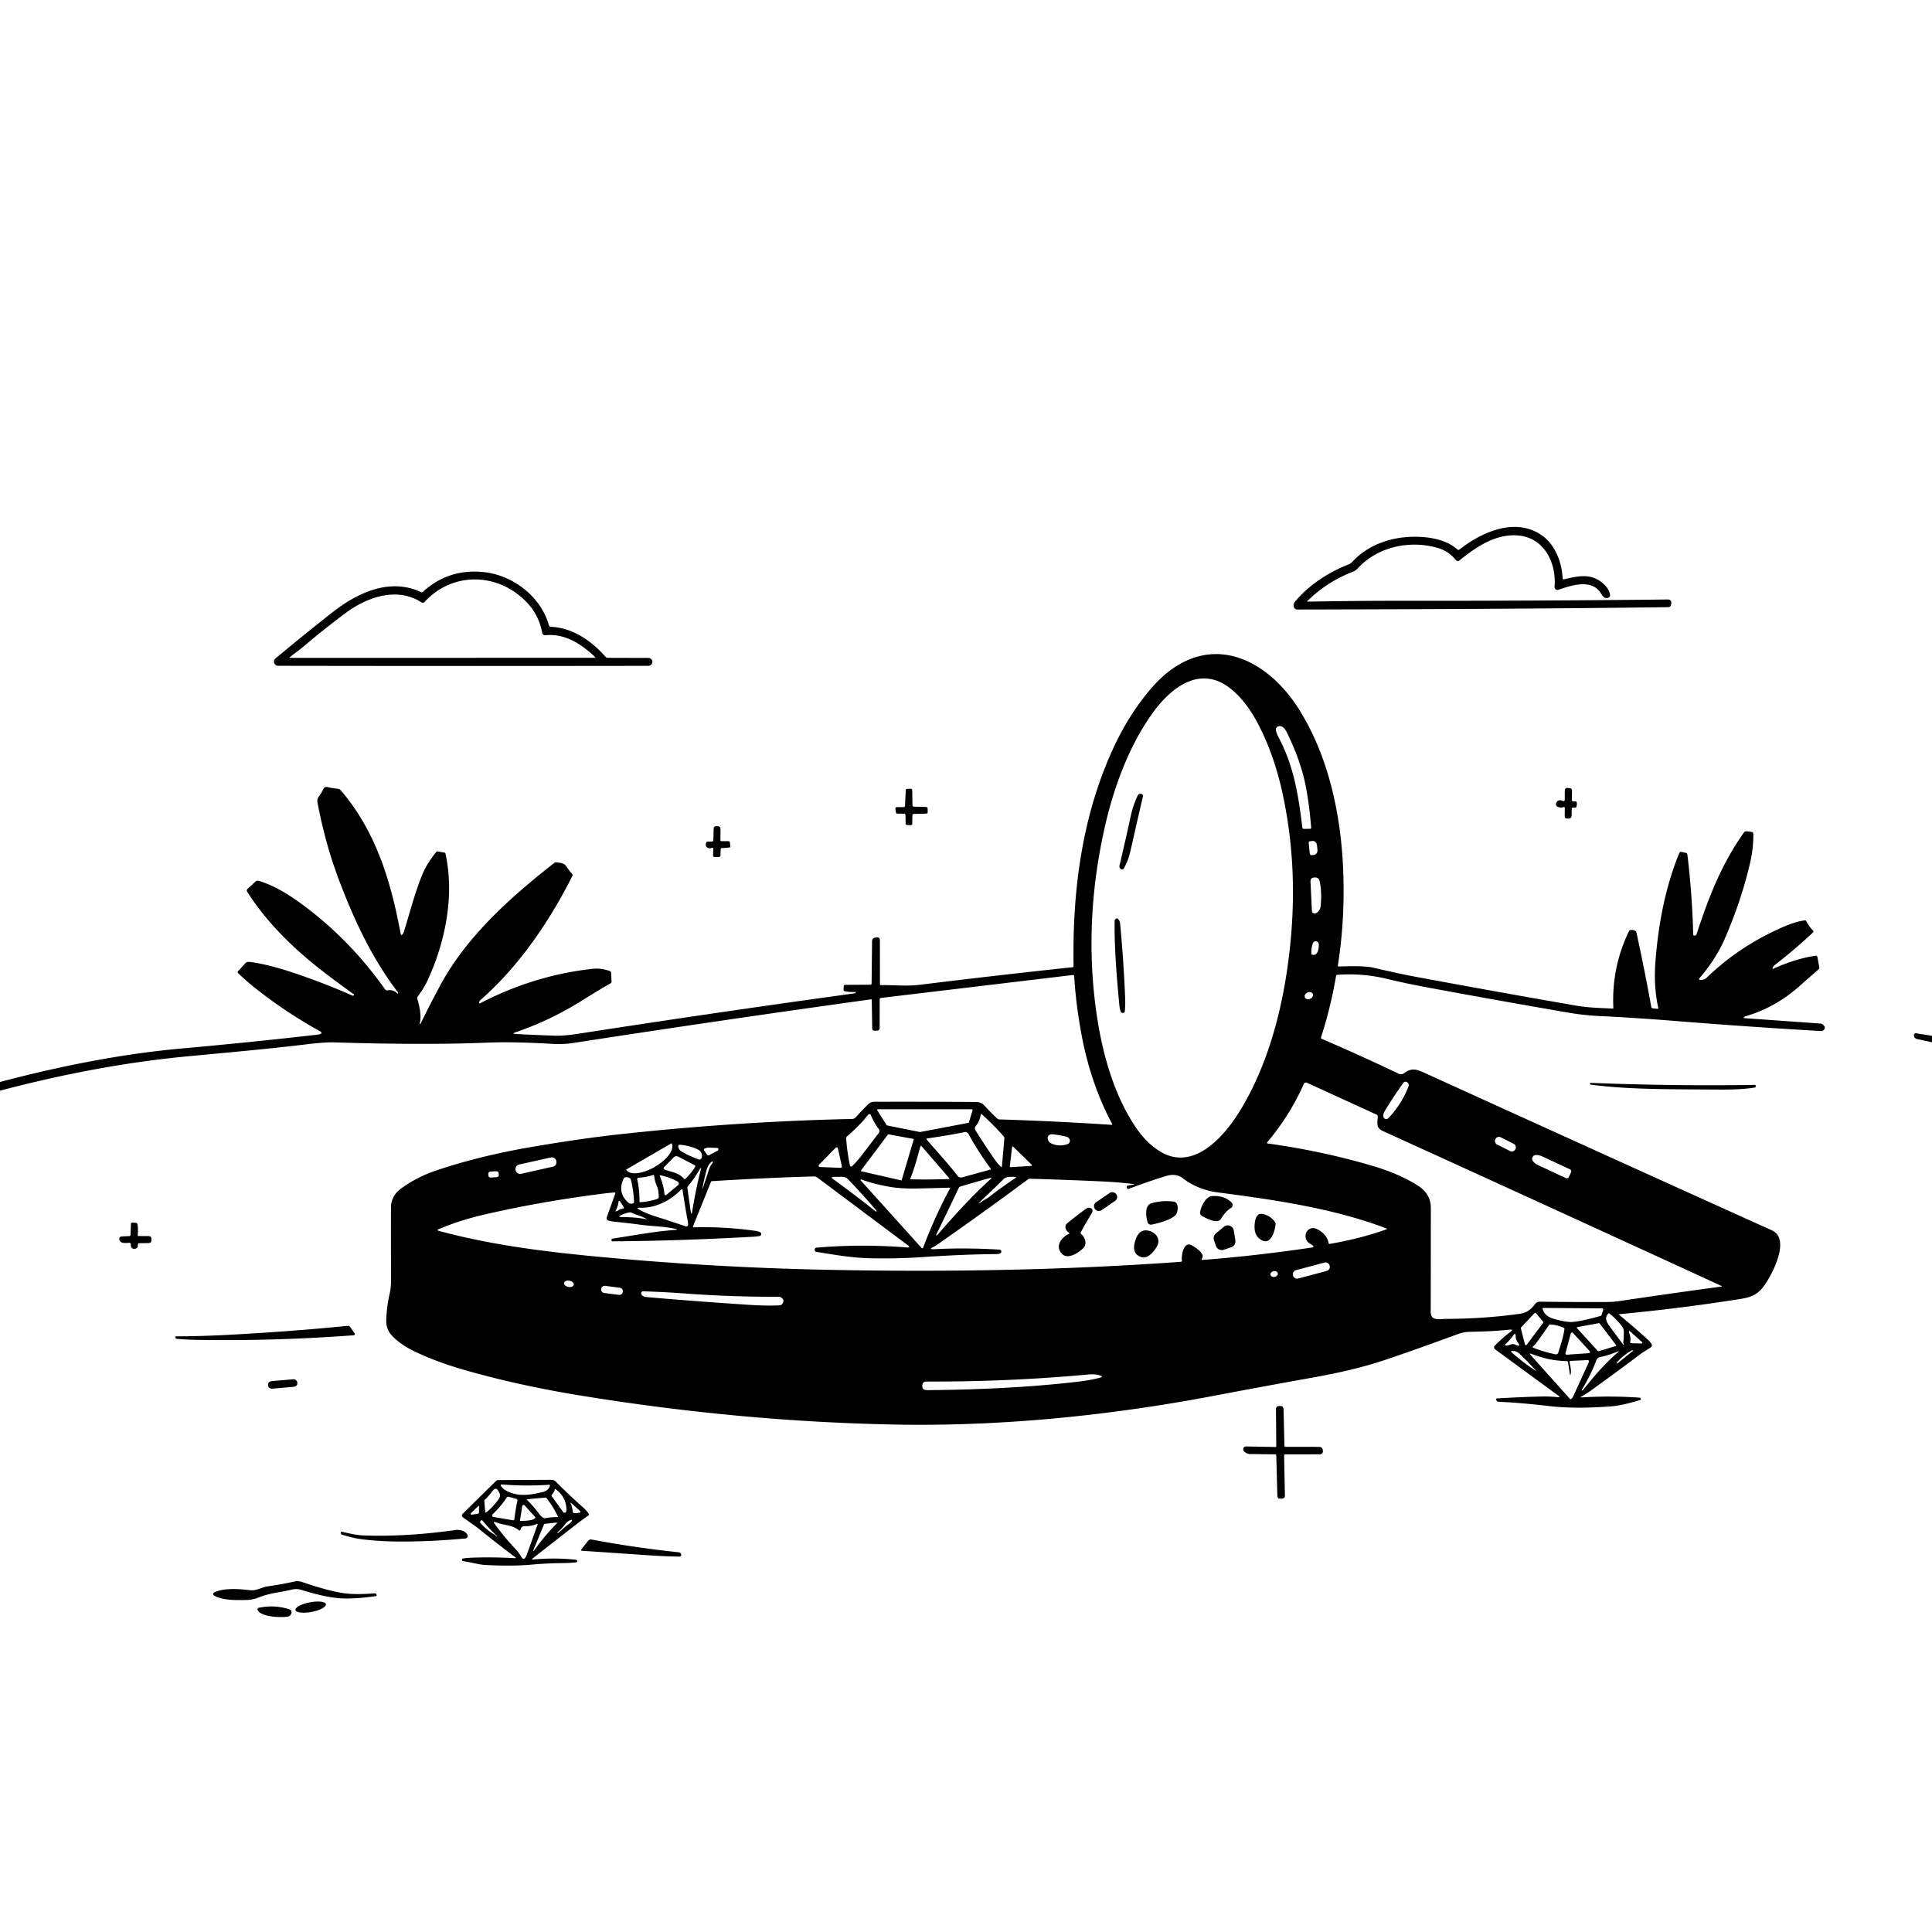 <svg xmlns="http://www.w3.org/2000/svg" version="1.1" viewBox="0.00 0.00 1024.00 1024.00">
<g id="Parent-Group"><g fill="rgba(0,0,0,0)" id="Group-rgba(0,0,0,0)">
<path d="   M 1024.00 0.00   L 1024.00 549.00   L 1015.63 547.67   A 1.04 1.04 0.0 0 0 1014.44 548.50   Q 1014.39 548.77 1014.45 549.04   Q 1014.72 550.41 1016.08 550.71   L 1024.00 552.42   L 1024.00 1024.00   L 0.00 1024.00   L 0.00 578.09   C 32.29 569.56 65.45 563.12 98.68 559.95   C 119.82 557.93 141.01 556.09 162.06 553.56   Q 172.39 552.32 177.26 552.48   Q 200.64 553.25 223.51 553.27   Q 241.43 553.29 258.25 552.62   Q 272.50 552.05 293.02 553.29   Q 298.50 553.62 304.22 552.74   Q 381.94 540.72 461.65 529.67   Q 462.04 529.62 462.05 530.01   L 462.29 544.98   Q 462.31 546.34 463.67 546.32   L 464.73 546.30   Q 466.24 546.27 466.24 544.77   L 466.25 529.73   Q 466.25 529.01 466.96 528.92   L 568.57 516.78   A 0.72 0.70 -4.9 0 1 569.37 517.44   C 569.93 527.58 571.24 537.43 573.08 547.55   Q 577.87 573.95 589.42 595.67   Q 589.72 596.24 589.08 596.19   Q 560.05 594.26 529.58 593.31   A 1.58 1.55 67.1 0 1 528.57 592.89   Q 525.27 589.82 521.99 586.20   Q 520.08 584.10 517.60 584.08   Q 491.55 583.88 463.39 583.96   Q 461.47 583.97 460.17 585.26   Q 456.86 588.52 453.58 592.20   A 2.61 2.58 -69.4 0 1 451.69 593.07   Q 390.28 594.41 327.70 601.27   Q 307.67 603.47 281.55 607.95   Q 253.97 612.68 231.13 620.41   Q 220.48 624.02 212.31 630.15   Q 207.22 633.97 207.22 640.15   Q 207.20 660.32 207.25 679.10   Q 207.26 682.62 206.42 686.21   Q 205.05 692.05 204.73 699.24   Q 204.51 704.10 207.15 707.22   C 210.83 711.57 216.32 714.76 221.58 717.16   C 229.54 720.80 237.73 723.70 246.33 726.16   Q 274.55 734.25 307.15 739.58   Q 391.94 753.45 474.22 755.04   C 530.81 756.13 588.54 750.22 643.13 739.85   Q 669.74 734.79 696.15 730.07   C 709.20 727.73 722.26 724.80 734.65 720.61   Q 751.31 714.98 772.61 707.12   Q 775.81 705.93 779.39 705.88   Q 791.01 705.70 800.19 704.74   Q 802.46 704.50 800.64 705.87   Q 795.99 709.38 792.22 713.30   A 1.23 1.23 0.0 0 0 792.38 715.14   L 825.86 739.66   Q 827.33 740.74 825.52 740.53   Q 821.41 740.07 816.97 740.18   Q 806.68 740.42 793.41 741.18   A 0.44 0.44 0.0 0 0 793.00 741.71   L 793.07 742.03   A 1.16 1.16 0.0 0 0 794.14 742.95   Q 807.22 743.60 820.59 745.19   C 831.65 746.51 842.28 746.21 853.30 745.46   C 858.85 745.08 863.98 743.56 869.21 742.09   Q 869.80 741.93 869.64 741.35   A 0.78 0.78 0.0 0 0 868.95 740.79   Q 854.15 739.71 838.32 740.65   Q 837.28 740.71 838.18 740.19   C 839.85 739.23 841.42 738.30 842.97 737.19   Q 856.37 727.55 869.39 717.76   C 871.19 716.41 873.16 715.37 875.01 714.07   A 1.28 1.27 -34.5 0 0 875.34 712.32   Q 874.47 711.01 873.29 709.94   Q 866.02 703.33 858.07 696.79   A 0.13 0.13 0.0 0 1 858.14 696.57   Q 889.94 693.54 918.96 689.02   C 925.74 687.96 930.50 687.68 934.96 681.53   C 939.31 675.55 949.26 656.69 939.19 652.14   Q 848.70 611.27 754.42 568.36   C 750.58 566.61 747.94 565.97 744.07 568.87   A 2.60 2.59 39.4 0 1 741.41 569.13   Q 720.90 559.35 700.57 550.62   Q 699.98 550.36 700.18 549.75   Q 705.22 534.31 708.12 517.41   Q 708.24 516.72 708.94 516.67   C 717.93 516.03 726.35 516.72 735.36 518.88   Q 745.40 521.29 756.34 523.32   Q 793.33 530.19 831.16 536.70   Q 839.29 538.10 847.37 538.50   Q 866.69 539.43 888.09 541.15   Q 926.47 544.24 965.01 546.46   Q 966.61 546.55 967.16 545.05   Q 967.48 544.15 966.03 542.95   A 2.01 1.97 66.5 0 0 964.94 542.51   L 924.49 539.63   Q 923.93 539.59 924.33 539.20   Q 924.76 538.77 925.33 538.60   Q 941.02 533.97 953.71 522.71   Q 958.92 518.08 963.93 513.74   Q 964.36 513.36 964.26 512.80   L 963.26 507.22   A 0.81 0.80 -8.5 0 0 962.36 506.56   C 954.83 507.58 947.12 510.25 939.97 513.38   Q 939.17 513.73 939.55 512.94   Q 940.00 512.00 940.84 511.34   Q 951.73 502.88 961.00 494.15   A 0.61 0.61 0.0 0 0 961.01 493.28   Q 958.81 491.08 957.41 488.28   Q 957.17 487.79 956.61 487.84   C 951.68 488.34 945.77 490.92 940.97 493.18   Q 920.38 502.89 904.52 518.26   A 3.84 3.82 19.5 0 1 902.30 519.31   Q 901.79 519.37 901.28 519.37   Q 900.01 519.37 900.83 518.40   Q 909.54 508.15 914.11 497.67   Q 923.19 476.82 927.77 456.48   Q 929.33 449.55 929.31 442.18   Q 929.31 441.01 928.12 440.89   C 927.13 440.78 926.07 440.48 925.09 440.68   Q 924.64 440.77 924.38 441.15   C 912.64 457.68 905.74 475.15 899.27 495.00   Q 898.91 496.09 897.81 495.85   A 0.48 0.47 5.5 0 1 897.43 495.40   Q 896.93 474.43 894.35 452.92   Q 894.26 452.19 893.55 452.04   L 891.11 451.51   Q 890.39 451.35 890.11 452.03   C 882.57 470.26 878.85 490.47 877.38 510.22   Q 876.44 522.86 878.91 534.20   Q 879.03 534.75 878.47 534.69   L 876.03 534.44   Q 875.33 534.37 875.21 533.68   Q 871.85 514.91 867.36 494.30   C 867.09 493.04 865.43 492.86 864.42 492.89   Q 863.73 492.90 863.42 493.52   Q 854.14 512.50 855.10 534.28   Q 855.11 534.58 854.81 534.56   C 848.04 534.25 841.79 534.13 834.79 532.91   Q 790.96 525.29 749.25 517.51   Q 741.21 516.01 727.90 512.89   Q 723.00 511.75 709.65 512.27   Q 709.01 512.30 709.11 511.66   Q 712.93 487.38 711.93 461.58   C 710.77 431.58 704.13 400.60 688.22 375.53   C 672.93 351.42 645.69 335.90 619.70 355.73   Q 614.51 359.69 609.50 365.62   Q 598.52 378.64 590.70 395.22   C 573.50 431.73 568.31 472.04 569.02 512.16   A 0.47 0.46 -4.1 0 1 568.61 512.63   Q 528.06 516.96 487.38 521.97   C 480.43 522.83 473.68 522.02 466.82 522.13   A 0.42 0.42 0.0 0 1 466.39 521.71   L 466.35 498.41   Q 466.35 496.61 464.56 496.86   L 463.88 496.96   Q 462.23 497.19 462.21 498.87   L 461.97 521.23   Q 461.96 521.92 461.27 521.92   L 448.00 521.99   Q 447.24 521.99 447.19 522.75   L 447.10 524.45   Q 447.06 525.23 447.83 525.39   Q 450.46 525.92 453.34 525.76   Q 453.41 525.76 453.41 525.82   L 453.43 526.09   A 0.35 0.35 0.0 0 1 453.13 526.47   Q 379.60 536.57 305.94 548.00   Q 298.79 549.11 293.63 548.92   Q 283.11 548.55 273.35 548.02   Q 271.00 547.89 273.22 547.14   Q 291.67 540.89 308.94 530.02   Q 317.31 524.75 323.57 521.22   Q 324.17 520.88 324.14 520.20   L 323.89 515.62   Q 323.85 514.88 323.15 514.64   Q 318.40 513.02 314.12 513.49   Q 283.12 516.89 254.44 531.77   Q 253.87 532.07 253.95 531.43   Q 254.06 530.58 254.70 530.01   C 275.24 511.95 291.29 488.30 303.44 464.12   Q 303.66 463.68 303.33 463.31   Q 301.59 461.34 300.12 459.12   C 298.96 457.37 296.80 457.31 294.96 457.07   Q 294.28 456.97 293.74 457.40   C 270.66 475.45 247.36 496.32 233.49 522.00   Q 227.63 532.85 223.12 542.17   Q 223.00 542.42 222.79 542.60   Q 222.25 543.08 222.45 542.39   C 223.58 538.50 222.26 533.20 221.16 529.22   Q 221.02 528.74 221.32 528.33   Q 224.75 523.60 226.22 520.47   C 235.95 499.81 241.06 475.00 236.13 452.52   Q 236.01 451.95 235.43 451.86   L 232.04 451.28   Q 231.52 451.19 231.18 451.61   Q 226.23 457.80 224.06 463.01   C 219.96 472.85 217.24 483.61 214.17 493.56   Q 213.96 494.24 213.56 494.89   Q 212.62 496.41 212.30 494.65   C 207.13 466.85 199.18 440.60 180.66 418.92   Q 180.01 418.16 178.95 418.05   Q 176.04 417.74 173.32 417.13   A 1.62 1.61 -70.7 0 0 171.50 418.01   Q 170.45 420.18 168.95 422.22   C 168.24 423.19 168.08 424.26 168.30 425.44   Q 172.47 447.66 180.11 467.61   C 188.33 489.10 197.50 508.27 210.78 525.78   Q 210.97 526.03 210.98 526.33   Q 211.01 526.96 210.56 526.52   Q 208.39 524.39 205.54 524.90   A 1.55 1.55 0.0 0 1 204.02 524.27   Q 185.25 497.75 159.80 479.08   C 153.04 474.13 145.21 469.28 137.19 466.87   A 1.96 1.94 -58.2 0 0 135.30 467.32   L 131.25 471.09   Q 130.48 471.81 131.05 472.71   C 140.94 488.21 154.09 501.35 168.77 512.99   Q 176.29 518.95 187.55 527.03   Q 187.70 527.14 187.61 527.31   L 187.46 527.57   A 0.43 0.43 0.0 0 1 186.91 527.74   Q 175.84 522.84 165.60 519.13   C 154.94 515.26 144.33 511.60 133.24 509.93   Q 132.18 509.77 131.15 509.87   Q 130.62 509.93 130.26 510.32   L 126.15 514.80   A 0.69 0.69 0.0 0 0 126.18 515.75   Q 130.57 520.00 135.41 523.83   Q 151.41 536.50 170.00 546.82   A 0.67 0.67 0.0 0 1 169.85 548.05   Q 168.83 548.32 167.74 548.45   Q 132.40 552.49 96.97 555.65   Q 52.11 559.66 0.00 573.47   L 0.00 0.00   L 1024.00 0.00   Z   M 828.22 306.52   C 827.82 297.85 824.11 288.23 816.66 283.36   C 802.57 274.17 785.20 282.12 773.38 291.36   A 0.62 0.61 -43.4 0 1 772.60 291.34   Q 766.26 285.68 754.72 284.70   C 740.80 283.52 726.33 287.37 716.66 297.86   Q 715.87 298.72 714.75 299.16   C 704.07 303.35 693.58 310.16 686.29 319.02   C 685.55 319.91 685.43 321.17 686.00 322.18   A 1.74 1.74 0.0 0 0 687.51 323.06   C 753.84 322.93 819.00 322.65 884.08 321.81   Q 885.54 321.80 885.72 320.35   L 885.78 319.88   Q 886.06 317.72 883.87 317.74   Q 816.49 318.50 741.00 318.43   Q 719.43 318.42 693.07 318.88   Q 692.59 318.89 692.93 318.55   Q 703.54 308.22 716.87 303.11   C 717.71 302.79 718.77 302.21 719.36 301.55   C 729.91 289.84 746.79 286.17 761.75 290.33   Q 767.81 292.01 771.58 296.83   A 1.37 1.37 0.0 0 0 773.51 297.05   C 782.61 289.72 793.40 282.31 805.78 283.95   C 818.88 285.69 824.97 298.84 823.95 311.02   A 1.54 1.54 0.0 0 0 825.98 312.60   C 832.56 310.40 842.74 306.78 847.94 313.65   C 848.99 315.05 849.91 317.46 852.15 316.94   A 1.59 1.59 0.0 0 0 853.34 315.01   Q 852.67 312.31 850.84 310.39   C 844.36 303.64 837.36 305.03 828.92 307.05   Q 828.25 307.21 828.22 306.52   Z   M 290.97 331.45   C 286.65 316.19 271.99 304.92 256.53 303.25   Q 237.72 301.22 224.07 313.75   A 0.73 0.72 35.8 0 1 223.28 313.87   C 206.41 305.99 189.20 314.31 175.93 324.75   Q 160.95 336.53 145.96 349.04   A 2.11 2.10 -32.3 0 0 145.40 351.52   Q 146.03 352.89 147.63 352.89   Q 246.58 353.06 343.41 352.91   Q 345.42 352.90 345.82 350.93   Q 345.89 350.64 345.77 350.34   Q 345.18 348.72 343.45 348.72   L 322.27 348.66   A 1.91 1.90 69.2 0 1 320.84 348.01   C 313.47 339.56 303.30 332.65 291.96 332.23   Q 291.18 332.20 290.97 331.45   Z   M 829.37 428.26   L 829.34 432.50   Q 829.34 433.85 830.69 433.86   L 831.24 433.86   Q 832.97 433.86 832.99 432.14   L 833.03 428.78   Q 833.04 428.09 833.72 428.07   L 834.96 428.04   Q 835.41 428.03 835.54 427.61   Q 835.89 426.53 835.70 425.40   Q 835.60 424.77 834.97 424.76   L 833.80 424.73   Q 833.13 424.72 833.13 424.05   L 833.19 419.06   Q 833.21 417.87 832.02 417.75   L 830.95 417.64   Q 829.38 417.48 829.38 419.05   L 829.35 423.91   A 0.70 0.70 0.0 0 1 828.37 424.55   Q 825.76 423.38 824.80 425.63   A 1.53 1.52 -66.4 0 0 825.57 427.62   Q 827.10 428.32 828.70 427.78   Q 829.38 427.55 829.37 428.26   Z   M 483.60 432.14   A 0.75 0.75 0.0 0 1 484.34 431.40   L 490.95 431.25   A 0.75 0.75 0.0 0 0 491.69 430.48   L 491.64 428.46   A 0.75 0.75 0.0 0 0 490.92 427.72   L 484.35 427.54   A 0.75 0.75 0.0 0 1 483.62 426.80   L 483.50 418.78   A 0.75 0.75 0.0 0 0 482.73 418.04   L 480.79 418.10   A 0.75 0.75 0.0 0 0 480.06 418.82   L 479.68 427.08   A 0.75 0.75 0.0 0 1 478.93 427.79   L 475.31 427.80   A 0.75 0.75 0.0 0 0 474.57 428.65   L 474.83 430.59   A 0.75 0.75 0.0 0 0 475.57 431.24   L 479.18 431.28   A 0.75 0.75 0.0 0 1 479.92 432.01   L 480.01 436.55   A 0.75 0.75 0.0 0 0 480.73 437.28   L 482.72 437.36   A 0.75 0.75 0.0 0 0 483.50 436.63   L 483.60 432.14   Z   M 378.07 449.91   L 377.94 453.28   Q 377.90 454.21 378.83 454.23   L 380.64 454.27   Q 381.87 454.30 381.90 453.07   L 381.97 450.05   A 0.52 0.51 88.8 0 1 382.45 449.54   L 386.50 449.21   Q 387.17 449.16 387.09 448.50   L 386.86 446.56   Q 386.78 445.83 386.05 445.83   L 382.42 445.84   Q 381.84 445.84 381.84 445.26   L 381.88 439.51   Q 381.90 437.93 380.32 437.92   L 379.70 437.92   Q 378.30 437.91 378.26 439.31   L 378.09 445.24   Q 378.07 446.05 377.26 446.06   L 375.02 446.08   Q 374.54 446.08 374.35 446.52   Q 373.90 447.55 374.19 448.35   A 2.34 2.03 -21.3 0 0 377.17 449.42   Q 377.32 449.36 377.47 449.34   Q 378.10 449.27 378.07 449.91   Z   M 906.18 577.47   C 914.06 577.52 922.45 577.66 930.15 576.41   Q 930.52 576.35 930.54 575.97   L 930.57 575.58   Q 930.60 575.01 930.03 575.02   Q 887.30 575.68 843.28 573.95   Q 842.60 573.92 842.81 574.57   A 0.50 0.50 0.0 0 0 843.22 574.91   C 862.68 577.36 880.03 577.30 906.18 577.47   Z   M 68.51 655.15   L 64.49 655.33   A 1.32 1.32 0.0 0 0 63.23 656.81   C 63.54 659.35 66.86 658.80 68.53 658.70   A 0.77 0.77 0.0 0 1 69.34 659.52   Q 69.16 661.92 71.25 661.88   Q 73.21 661.84 73.09 659.88   Q 73.07 659.66 73.12 659.44   Q 73.22 658.94 73.73 658.93   L 78.82 658.85   Q 80.21 658.82 80.24 657.43   L 80.26 656.72   Q 80.29 655.16 78.73 655.15   L 73.51 655.12   Q 72.92 655.12 72.99 654.54   Q 73.31 651.70 72.88 648.98   A 1.03 1.01 87.1 0 0 71.94 648.12   L 70.22 648.01   Q 69.42 647.96 69.39 648.77   L 69.17 654.48   Q 69.15 655.12 68.51 655.15   Z   M 92.94 708.64   L 92.97 708.92   A 0.74 0.74 0.0 0 0 93.64 709.60   Q 98.91 710.07 104.42 710.16   Q 145.28 710.86 187.51 707.72   A 0.63 0.63 0.0 0 0 187.98 706.74   L 185.66 703.40   Q 185.12 702.62 184.18 702.71   Q 155.27 705.67 120.75 707.50   Q 106.52 708.26 93.27 708.28   Q 92.92 708.28 92.94 708.64   Z   M 157.605 732.789   A 1.94 1.94 0.0 0 0 155.503 731.026   L 143.808 732.049   A 1.94 1.94 0.0 0 0 142.044 734.151   L 142.055 734.27   A 1.94 1.94 0.0 0 0 144.157 736.034   L 155.852 735.011   A 1.94 1.94 0.0 0 0 157.615 732.909   L 157.605 732.789   Z   M 676.45 771.51   L 677.02 792.78   Q 677.07 794.42 678.71 794.33   L 679.55 794.28   Q 681.06 794.20 681.03 792.70   L 680.60 771.50   Q 680.59 770.84 681.25 770.84   L 699.61 770.82   A 1.57 1.56 87.8 0 0 701.17 769.13   L 701.14 768.82   Q 700.99 766.87 699.04 766.87   L 681.31 766.84   A 0.54 0.54 0.0 0 1 680.77 766.31   L 680.32 747.16   Q 680.27 745.05 678.16 745.22   L 677.83 745.25   Q 676.27 745.37 676.29 746.93   L 676.45 766.49   Q 676.45 766.93 676.01 766.93   L 660.32 766.66   A 1.28 1.26 14.1 0 0 659.18 767.33   Q 658.07 769.41 661.83 770.65   A 0.60 0.43 -27.9 0 0 661.98 770.67   L 675.76 770.83   Q 676.43 770.84 676.45 771.51   Z   M 272.82 825.87   Q 260.53 825.17 249.32 825.65   Q 247.48 825.73 245.44 826.03   A 0.68 0.66 14.9 0 0 245.03 826.26   Q 244.68 826.67 244.94 827.04   Q 245.19 827.41 245.64 827.47   C 249.79 828.00 253.53 829.31 257.80 829.51   Q 272.06 830.19 281.37 829.31   Q 289.26 828.56 299.32 828.45   Q 302.55 828.41 305.44 828.04   A 0.60 0.59 1.9 0 0 305.96 827.56   Q 306.06 827.00 305.22 826.73   A 1.57 0.87 -16.0 0 0 304.96 826.67   Q 294.00 825.53 282.54 826.55   Q 281.53 826.64 282.33 826.01   Q 293.92 816.92 305.51 807.89   Q 308.47 805.59 311.81 803.31   A 0.74 0.74 0.0 0 0 312.00 802.28   Q 310.76 800.47 309.20 799.10   Q 301.58 792.36 294.58 785.30   A 3.27 3.27 0.0 0 0 292.23 784.33   L 263.95 784.47   Q 263.37 784.47 262.95 784.88   L 245.18 802.38   A 1.18 1.18 0.0 0 0 245.30 804.16   C 248.28 806.43 251.45 808.40 254.39 810.78   Q 263.80 818.40 273.03 825.31   Q 273.84 825.92 272.82 825.87   Z   M 192.79 813.81   C 188.51 813.66 185.00 812.67 181.03 811.82   A 0.33 0.33 0.0 0 0 180.64 812.08   L 180.60 812.33   A 0.90 0.89 14.8 0 0 181.20 813.35   Q 186.56 815.17 191.71 815.82   Q 202.25 817.16 214.96 817.05   Q 230.88 816.92 246.72 815.41   A 1.34 1.34 0.0 0 0 247.72 813.36   Q 246.24 811.04 242.67 810.87   A 4.36 4.17 -46.2 0 0 241.75 810.91   Q 215.24 814.63 192.79 813.81   Z   M 342.98 824.29   Q 351.58 824.88 360.00 825.03   Q 360.74 825.04 361.04 824.37   Q 361.24 823.90 360.74 823.27   A 1.44 1.40 -16.0 0 0 359.77 822.75   Q 336.23 820.27 313.59 815.98   A 2.02 2.00 -65.4 0 0 311.63 816.72   L 308.17 821.17   Q 307.62 821.88 308.52 821.94   Q 325.66 823.09 342.98 824.29   Z   M 159.51 842.62   C 166.30 844.70 173.99 846.76 180.64 847.15   Q 188.02 847.58 199.26 845.97   Q 199.68 845.91 199.60 845.50   L 199.54 845.22   Q 199.38 844.44 198.59 844.50   Q 188.96 845.25 183.21 844.55   Q 174.75 843.53 159.95 838.43   C 159.01 838.10 157.41 837.95 156.44 838.16   Q 149.21 839.77 141.89 840.81   C 138.62 841.27 135.96 843.24 132.62 842.85   C 126.81 842.17 118.93 841.50 113.51 844.01   A 0.93 0.92 -41.6 0 0 113.41 845.64   C 117.78 848.33 125.92 848.17 131.29 847.99   Q 134.22 847.89 137.25 846.64   C 142.74 844.38 148.78 843.95 154.69 842.53   Q 157.21 841.92 159.51 842.62   Z   M 172.745 850.272   A 8.21 2.59 -10.8 0 0 164.195 849.266   A 8.21 2.59 -10.8 0 0 156.615 853.348   A 8.21 2.59 -10.8 0 0 165.165 854.354   A 8.21 2.59 -10.8 0 0 172.745 850.272   Z   M 152.71 852.77   Q 145.12 850.49 137.17 852.15   A 0.87 0.86 -20.5 0 0 136.59 853.42   C 138.64 857.14 148.61 857.36 152.30 856.88   A 2.46 2.23 -16.1 0 0 154.31 853.63   Q 154.08 853.18 152.71 852.77   Z" />
<path d="   M 225.06 319.02   C 240.18 302.55 264.68 303.54 279.61 319.68   Q 285.72 326.30 287.38 335.46   A 1.53 1.51 -7.9 0 0 289.02 336.69   C 299.30 335.69 307.64 341.01 315.09 347.92   Q 315.87 348.65 314.81 348.65   L 154.03 348.69   Q 153.17 348.69 153.84 348.14   C 156.03 346.33 158.43 344.75 160.64 342.87   Q 171.33 333.76 183.19 324.91   C 194.70 316.33 210.62 310.96 223.30 319.24   A 1.37 1.36 -52.0 0 0 225.06 319.02   Z" />
<path d="   M 611.39 377.28   C 621.25 363.84 636.59 352.37 652.42 365.14   Q 660.67 371.80 667.00 384.05   Q 675.31 400.14 679.68 420.09   C 686.63 451.77 686.85 483.80 681.88 516.14   C 677.97 541.56 670.21 568.03 656.56 589.78   C 648.24 603.04 632.43 620.61 615.29 610.54   Q 607.66 606.05 601.64 597.00   C 588.56 577.33 582.55 551.66 579.99 527.71   Q 575.36 484.25 585.33 439.37   C 590.09 417.94 598.31 395.11 611.39 377.28   Z   M 595.66 460.26   Q 598.00 456.18 599.19 450.91   Q 602.53 436.14 605.76 422.16   A 1.12 1.11 15.7 0 0 605.02 420.85   Q 603.62 420.40 603.01 421.69   Q 600.60 426.71 599.45 431.96   Q 596.55 445.25 593.33 458.91   A 1.41 1.39 36.8 0 0 593.49 459.97   Q 594.11 461.01 594.97 460.79   A 1.12 1.10 7.0 0 0 595.66 460.26   Z   M 590.79 488.04   C 590.55 502.26 591.91 518.25 593.31 533.10   Q 593.44 534.53 593.97 536.02   Q 594.40 537.24 595.63 536.77   A 0.83 0.81 -7.7 0 0 596.16 536.09   Q 596.49 532.87 596.36 529.33   Q 595.64 510.44 593.70 489.65   Q 593.55 488.11 592.63 487.07   Q 592.20 486.58 591.51 486.91   A 1.27 1.27 0.0 0 0 590.79 488.04   Z" />
<path d="   M 690.24 438.49   C 688.19 421.25 685.64 405.59 677.48 390.44   Q 676.67 388.95 676.27 387.09   A 1.81 1.80 -15.6 0 1 677.46 384.99   C 680.14 384.11 681.66 387.34 682.56 389.22   Q 689.71 404.11 692.20 417.33   Q 693.96 426.65 694.95 438.59   Q 695.01 439.26 694.33 439.28   Q 691.23 439.34 691.23 439.34   Q 690.35 439.36 690.24 438.49   Z" />
<path d="   M 693.63 446.82   A 0.88 0.88 0.0 0 1 694.41 445.86   L 695.64 445.73   A 2.50 2.15 84.1 0 1 698.03 448.00   L 698.28 450.42   A 2.50 2.15 84.1 0 1 696.40 453.13   L 695.18 453.26   A 0.88 0.88 0.0 0 1 694.21 452.47   L 693.63 446.82   Z" />
<path d="   M 694.59 467.34   Q 694.49 465.14 696.68 465.10   L 697.18 465.09   A 2.20 2.19 82.7 0 1 699.36 466.78   Q 700.73 472.54 699.98 480.09   Q 699.73 482.65 697.78 483.86   Q 697.48 484.04 697.13 484.09   Q 695.40 484.32 695.32 482.58   L 694.59 467.34   Z" />
<path d="   M 695.10 505.71   Q 694.82 502.86 695.85 499.97   Q 696.13 499.19 696.88 498.96   A 1.62 1.62 0.0 0 1 698.97 500.38   C 699.14 502.54 698.52 507.03 695.30 505.96   Q 695.12 505.90 695.10 505.71   Z" />
<ellipse cx="0.00" cy="0.00" transform="translate(693.72,527.72) rotate(-23.2)" rx="2.30" ry="1.80" />
<path d="   M 745.65 573.50   C 746.66 574.04 746.85 575.07 746.46 576.06   Q 742.61 585.71 735.71 592.77   A 1.32 1.31 -55.7 0 1 734.24 593.05   C 731.71 591.92 734.24 588.37 735.09 587.00   Q 739.15 580.46 743.79 573.94   A 1.46 1.45 -58.3 0 1 745.65 573.50   Z" />
<path d="   M 816.17 689.92   A 3.16 3.16 0.0 0 0 813.57 691.20   C 811.47 694.05 809.29 695.81 805.56 696.33   Q 786.85 698.97 766.25 699.05   C 763.21 699.06 758.30 700.38 758.31 695.40   Q 758.38 664.87 758.37 640.10   C 758.36 634.98 755.76 631.13 751.57 628.44   Q 741.63 622.09 727.20 617.85   Q 700.55 610.02 671.96 606.07   Q 671.19 605.97 671.69 605.38   Q 683.53 591.40 691.08 574.46   A 1.19 1.18 24.0 0 1 692.66 573.86   L 729.68 590.80   Q 730.24 591.05 730.23 591.66   C 730.22 594.85 728.97 597.66 732.81 599.41   Q 823.73 640.80 912.24 681.49   Q 913.00 681.84 912.17 681.95   Q 885.58 685.52 858.53 689.57   Q 855.22 690.06 852.03 690.08   Q 833.63 690.16 816.17 689.92   Z" />
<path d="   M 515.52 588.33   L 513.54 594.93   A 0.30 0.30 0.0 0 1 513.31 595.13   L 487.66 600.00   A 0.30 0.30 0.0 0 1 487.54 600.00   L 470.12 596.49   A 0.30 0.30 0.0 0 1 469.92 596.35   L 464.94 588.41   A 0.30 0.30 0.0 0 1 465.19 587.95   L 515.24 587.94   A 0.30 0.30 0.0 0 1 515.52 588.33   Z" />
<path d="   M 448.97 602.29   C 453.03 598.73 456.77 595.11 460.15 590.83   A 0.83 0.83 0.0 0 1 461.57 591.03   Q 463.32 595.25 465.75 598.34   A 1.77 1.75 44.7 0 1 465.77 600.50   Q 461.10 606.63 456.56 612.56   Q 454.30 615.51 451.64 618.09   A 0.68 0.67 61.7 0 1 450.51 617.75   Q 449.02 610.88 448.49 603.46   Q 448.44 602.76 448.97 602.29   Z" />
<path d="   M 520.32 590.56   Q 526.63 596.16 531.91 602.25   A 1.70 1.69 -62.9 0 1 532.32 603.53   L 531.04 618.16   Q 530.98 618.86 530.46 618.39   Q 528.84 616.91 527.10 614.41   Q 521.71 606.63 516.96 598.98   A 1.76 1.76 0.0 0 1 517.11 596.91   Q 519.22 594.42 519.82 590.74   A 0.30 0.30 0.0 0 1 520.32 590.56   Z" />
<path d="   M 524.93 619.91   L 509.87 624.04   A 2.16 2.16 0.0 0 1 507.59 623.27   C 502.37 616.44 496.72 610.55 491.12 603.93   A 0.32 0.32 0.0 0 1 491.32 603.41   Q 502.11 601.88 511.04 600.08   Q 512.63 599.77 513.40 601.16   Q 518.66 610.73 525.10 619.43   A 0.31 0.31 0.0 0 1 524.93 619.91   Z" />
<path d="   M 456.40 620.31   L 470.61 601.34   A 0.32 0.32 0.0 0 1 470.93 601.22   L 484.01 603.63   A 0.32 0.32 0.0 0 1 484.26 604.03   L 477.94 625.39   A 0.32 0.32 0.0 0 1 477.56 625.61   L 456.58 620.81   A 0.32 0.32 0.0 0 1 456.40 620.31   Z" />
<path d="   M 557.27 606.08   C 554.61 604.90 554.31 600.74 558.33 601.24   Q 561.80 601.67 564.95 602.39   Q 566.16 602.66 566.80 603.66   A 1.84 1.84 0.0 0 1 565.85 606.39   Q 561.42 607.93 557.27 606.08   Z" />
<rect x="-5.92" y="-2.14" transform="translate(797.89,606.43) rotate(26.8)" width="11.84" height="4.28" rx="2.06" />
<path d="   M 355.86 605.98   A 0.07 0.07 0.0 0 1 355.95 606.01   L 355.96 606.03   A 13.77 6.29 -30.1 0 1 347.20 618.37   L 346.98 618.51   A 13.77 6.29 -30.1 0 1 331.91 619.97   L 331.90 619.95   A 0.07 0.07 0.0 0 1 331.93 619.86   L 355.86 605.98   Z" />
<path d="   M 369.96 614.42   Q 364.16 612.16 361.00 610.15   Q 359.66 609.29 359.47 607.60   A 0.78 0.78 0.0 0 1 360.31 606.74   Q 365.89 607.19 370.15 609.42   Q 372.12 610.46 372.05 613.07   Q 372.04 613.32 371.95 613.55   Q 371.39 614.97 369.96 614.42   Z" />
<path d="   M 482.42 624.83   C 484.72 619.22 486.17 613.55 487.74 607.87   Q 487.99 606.96 488.61 607.67   L 503.15 624.52   A 0.22 0.22 0.0 0 1 502.99 624.89   Q 492.84 625.33 482.56 625.03   Q 482.34 625.03 482.42 624.83   Z" />
<path d="   M 546.59 617.98   L 535.61 618.60   A 0.37 0.37 0.0 0 1 535.22 618.19   L 536.42 608.01   A 0.37 0.37 0.0 0 1 537.05 607.79   L 546.83 617.34   A 0.37 0.37 0.0 0 1 546.59 617.98   Z" />
<path d="   M 444.10 608.65   L 446.21 618.14   A 0.69 0.69 0.0 0 1 445.51 618.98   L 434.53 618.54   A 0.69 0.69 0.0 0 1 434.07 617.37   L 442.93 608.32   A 0.69 0.69 0.0 0 1 444.10 608.65   Z" />
<path d="   M 380.40 609.86   L 375.80 612.29   A 0.76 0.76 0.0 0 1 374.82 612.06   L 373.23 609.84   A 0.76 0.76 0.0 0 1 373.64 608.67   L 375.05 608.26   A 0.76 0.76 0.0 0 1 375.30 608.23   L 380.08 608.43   A 0.76 0.76 0.0 0 1 380.40 609.86   Z" />
<path d="   M 831.51 623.86   A 1.16 1.16 0.0 0 1 829.96 624.42   L 815.27 617.57   A 4.47 2.21 25.0 0 1 812.16 613.68   L 812.45 613.05   A 4.47 2.21 25.0 0 1 817.44 612.93   L 832.13 619.78   A 1.16 1.16 0.0 0 1 832.69 621.33   L 831.51 623.86   Z" />
<path d="   M 362.40 624.65   C 360.08 621.89 356.17 621.14 352.84 620.15   Q 351.01 619.61 352.34 618.25   L 356.87 613.59   Q 358.11 612.32 359.67 613.14   L 368.05 617.51   Q 368.82 617.91 368.36 618.65   Q 366.40 621.76 363.41 624.70   Q 362.88 625.23 362.40 624.65   Z" />
<rect x="-11.06" y="-2.51" transform="translate(284.08,617.80) rotate(-12.6)" width="22.12" height="5.02" rx="2.44" />
<path d="   M 372.43 629.24   Q 372.98 626.10 373.79 622.95   C 374.52 620.11 374.78 617.82 377.15 615.78   Q 377.50 615.48 377.79 615.84   Q 377.95 616.04 377.78 616.25   Q 376.43 617.82 375.79 619.80   Q 374.27 624.44 372.66 629.30   Q 372.15 630.86 372.43 629.24   Z" />
<path d="   M 370.67 620.08   Q 372.01 617.77 371.35 620.36   Q 368.82 630.22 366.89 642.03   Q 366.46 644.67 366.08 642.02   L 364.34 629.79   A 1.48 1.47 61.2 0 1 364.67 628.64   Q 367.94 624.80 370.67 620.08   Z" />
<rect x="-2.76" y="-1.58" transform="translate(261.59,622.45) rotate(-3.4)" width="5.52" height="3.16" rx="1.19" />
<path d="   M 338.96 636.96   Q 338.96 630.49 337.74 625.10   A 0.73 0.72 82.1 0 1 338.40 624.22   Q 342.32 624.00 346.07 622.79   Q 346.67 622.60 346.73 623.22   Q 346.99 626.02 348.21 628.74   C 348.93 630.34 349.08 632.35 349.17 634.12   Q 349.23 635.19 348.21 635.51   Q 343.44 637.04 339.18 637.17   A 0.21 0.21 0.0 0 1 338.96 636.96   Z" />
<path d="   M 349.80 623.52   Q 349.50 622.77 350.29 622.95   Q 355.43 624.15 359.17 626.30   A 1.17 1.16 -50.0 0 1 359.33 628.21   L 353.15 633.34   A 0.60 0.60 0.0 0 1 352.17 632.93   Q 351.80 628.44 349.80 623.52   Z" />
<path d="   M 597.25 629.42   L 597.35 629.75   A 0.59 0.59 0.0 0 0 598.13 630.15   Q 609.68 625.83 618.14 623.27   C 621.05 622.39 624.39 622.45 626.91 624.48   C 631.81 628.41 638.69 631.13 645.36 631.99   C 675.31 635.89 706.73 640.41 734.63 651.02   Q 735.52 651.36 734.62 651.67   Q 720.51 656.62 704.79 659.29   Q 704.25 659.39 704.17 658.85   Q 703.49 654.47 698.49 651.67   C 692.63 648.40 689.18 656.73 694.85 659.51   Q 695.41 659.79 695.83 660.24   Q 696.54 661.03 695.49 661.19   Q 665.10 665.70 637.49 667.77   Q 636.50 667.84 637.08 667.03   C 638.92 664.47 633.64 661.21 631.85 660.15   C 627.19 657.41 626.05 665.80 626.44 668.21   Q 626.53 668.73 626.00 668.77   C 564.70 673.21 502.97 674.26 440.74 673.07   Q 375.20 671.81 310.89 665.49   C 284.39 662.88 258.06 659.28 232.59 652.40   Q 231.22 652.03 232.53 651.48   Q 243.58 646.84 255.27 644.09   Q 285.92 636.87 320.69 632.51   Q 323.18 632.20 325.66 632.06   Q 326.32 632.02 326.10 632.64   L 321.62 645.13   A 1.41 1.41 0.0 0 0 322.59 646.98   Q 324.16 647.39 325.71 647.54   Q 332.76 648.23 339.73 649.17   C 345.78 649.98 351.99 649.99 357.79 651.27   Q 359.93 651.74 357.74 651.90   C 346.76 652.69 335.76 654.81 324.72 656.49   A 0.73 0.72 -5.7 0 0 324.10 657.24   L 324.11 657.52   A 0.43 0.42 -0.7 0 0 324.54 657.93   Q 358.77 657.72 398.94 655.52   Q 400.75 655.42 402.57 655.13   Q 403.09 655.04 403.32 654.56   Q 403.79 653.60 402.84 653.09   Q 401.92 652.60 400.88 652.45   Q 384.16 650.05 367.66 650.51   Q 367.08 650.53 367.30 649.99   L 376.90 626.23   Q 376.97 626.06 377.14 626.05   Q 405.24 624.29 431.31 623.52   A 2.99 2.97 -27.3 0 1 433.18 624.11   L 481.05 659.91   Q 482.97 661.35 480.58 661.16   Q 456.17 659.25 432.66 661.30   A 0.87 0.86 -80.1 0 0 431.94 661.81   Q 431.61 662.53 432.06 663.15   Q 432.29 663.46 432.69 663.52   C 442.49 665.06 451.41 666.73 461.98 666.92   Q 475.86 667.18 489.35 666.26   Q 510.37 664.84 528.96 664.67   A 2.00 1.95 -57.0 0 0 529.71 664.50   Q 531.05 663.89 530.67 662.98   A 1.06 1.05 80.6 0 0 529.76 662.32   Q 511.66 661.25 495.42 662.09   Q 491.47 662.29 495.08 660.75   Q 495.48 660.58 497.16 659.40   Q 520.52 643.11 544.86 625.08   Q 545.31 624.74 545.88 624.76   Q 564.95 625.28 584.09 626.18   Q 592.74 626.58 600.49 627.53   Q 601.97 627.72 600.50 627.94   L 597.94 628.34   Q 596.99 628.49 597.25 629.42   Z   M 591.592 632.879   A 2.46 2.46 0.0 0 0 588.17 632.251   L 580.894 637.271   A 2.46 2.46 0.0 0 0 580.266 640.693   L 580.368 640.841   A 2.46 2.46 0.0 0 0 583.79 641.469   L 591.066 636.449   A 2.46 2.46 0.0 0 0 591.694 633.027   L 591.592 632.879   Z   M 647.11 646.03   C 648.60 643.73 650.06 641.72 652.46 640.23   A 1.82 1.82 0.0 0 0 652.81 637.42   Q 649.10 633.55 642.44 633.95   C 638.92 634.16 636.47 639.73 636.06 642.51   A 1.93 1.92 18.3 0 0 637.06 644.49   C 639.27 645.68 645.17 649.02 647.11 646.03   Z   M 610.35 649.07   C 613.75 648.42 621.80 646.32 623.48 643.42   C 624.46 641.73 624.83 637.20 622.01 636.86   Q 615.88 636.13 610.31 637.75   C 606.46 638.88 607.43 645.06 608.25 647.80   A 1.84 1.83 76.1 0 0 610.35 649.07   Z   M 566.60 653.97   C 562.50 655.76 558.92 660.73 563.03 664.70   C 566.10 667.65 571.52 664.06 573.97 661.73   C 576.39 659.41 575.25 655.81 572.94 654.00   A 0.60 0.59 -56.5 0 1 572.79 653.25   Q 575.59 648.04 578.51 643.27   Q 578.90 642.64 579.03 641.91   Q 579.26 640.62 577.57 640.17   A 1.92 1.91 -54.8 0 0 575.96 640.45   Q 570.79 644.09 565.64 648.37   C 563.81 649.89 564.97 652.40 566.64 653.47   Q 567.09 653.76 566.60 653.97   Z   M 669.04 657.49   C 673.87 659.88 675.89 651.73 676.09 648.81   Q 676.14 648.19 675.78 647.69   Q 673.32 644.22 669.09 643.39   C 664.95 642.59 664.70 649.52 665.04 651.97   Q 665.57 655.77 669.04 657.49   Z   M 652.62 661.04   A 3.26 3.26 0.0 0 0 654.78 657.43   L 653.93 652.22   A 3.26 3.26 0.0 0 0 648.61 650.25   L 644.42 653.77   A 3.26 3.26 0.0 0 0 643.44 657.33   L 644.49 660.39   A 3.26 3.26 0.0 0 0 648.63 662.41   L 652.62 661.04   Z   M 601.49 658.34   Q 599.78 664.47 604.74 666.23   C 608.44 667.54 611.72 663.21 613.26 660.52   C 615.70 656.23 611.67 652.26 607.44 652.12   C 603.77 651.99 602.34 655.29 601.49 658.34   Z" />
<path d="   M 449.58 625.14   Q 457.30 633.15 464.58 641.71   Q 464.76 641.92 464.56 642.12   Q 464.52 642.16 464.47 642.17   Q 464.33 642.22 464.21 642.13   Q 452.98 633.22 441.65 624.99   Q 439.94 623.75 442.05 623.74   L 446.22 623.72   Q 448.21 623.71 449.58 625.14   Z" />
<path d="   M 520.38 636.05   Q 526.40 630.43 531.66 625.16   A 4.58 4.57 19.2 0 1 534.38 623.85   Q 536.19 623.64 537.87 623.78   Q 538.99 623.87 538.05 624.49   Q 530.52 629.49 524.18 634.47   C 523.10 635.31 521.88 635.79 520.79 636.56   Q 516.83 639.36 520.38 636.05   Z" />
<path d="   M 331.76 623.94   Q 332.74 623.89 333.60 624.30   Q 334.19 624.59 334.36 625.23   Q 335.80 630.84 336.05 637.03   Q 336.07 637.61 335.53 637.80   Q 334.01 638.35 332.78 637.21   Q 327.13 631.97 330.53 624.73   Q 330.88 623.99 331.76 623.94   Z" />
<path d="   M 509.28 628.81   Q 518.26 626.11 525.14 624.26   A 0.23 0.23 0.0 0 1 525.36 624.66   C 515.57 633.46 506.00 643.98 496.81 654.58   Q 496.70 654.70 496.54 654.73   Q 496.26 654.78 496.20 654.62   Q 496.16 654.52 496.21 654.42   Q 502.77 641.03 508.16 629.63   Q 508.34 629.24 508.73 629.03   Q 508.99 628.90 509.28 628.81   Z" />
<path d="   M 503.52 629.89   Q 495.60 644.59 489.28 661.25   A 0.50 0.50 0.0 0 1 488.44 661.41   L 456.58 626.09   Q 455.36 624.74 457.08 625.35   Q 463.65 627.69 471.90 629.10   Q 477.80 630.11 487.14 629.90   Q 495.28 629.72 503.27 629.50   Q 503.74 629.49 503.52 629.89   Z" />
<path d="   M 361.76 630.69   Q 363.08 639.43 364.60 647.78   Q 364.72 648.44 364.70 649.14   A 0.95 0.95 0.0 0 1 363.44 650.00   Q 355.26 647.20 347.06 644.62   Q 342.56 643.21 338.76 641.09   Q 336.92 640.05 339.03 640.13   C 347.32 640.44 355.25 636.43 361.06 630.47   A 0.41 0.41 0.0 0 1 361.76 630.69   Z" />
<path d="   M 327.97 641.34   Q 327.40 641.79 326.69 641.99   Q 325.99 642.19 326.35 641.56   Q 327.55 639.42 327.85 636.87   A 0.39 0.39 0.0 0 1 328.57 636.70   L 330.56 639.74   Q 330.99 640.41 330.22 640.59   L 328.89 640.90   Q 328.39 641.02 327.97 641.34   Z" />
<path d="   M 342.27 646.18   C 338.36 645.41 334.22 645.12 329.32 645.05   Q 327.31 645.02 329.09 644.10   Q 331.12 643.04 333.68 642.60   Q 334.19 642.51 334.65 642.73   C 337.15 643.93 339.95 644.52 342.38 645.91   Q 343.16 646.36 342.27 646.18   Z" />
<rect x="-10.04" y="-2.29" transform="translate(695.04,673.42) rotate(-14.9)" width="20.08" height="4.58" rx="2.23" />
<ellipse cx="0.00" cy="0.00" transform="translate(675.32,675.26) rotate(-12.1)" rx="1.98" ry="1.55" />
<ellipse cx="0.00" cy="0.00" transform="translate(301.55,680.46) rotate(11.0)" rx="2.62" ry="1.67" />
<rect x="-5.76" y="-1.91" transform="translate(324.38,683.92) rotate(7.4)" width="11.52" height="3.82" rx="1.82" />
<path d="   M 414.14 687.78   Q 415.31 688.67 415.23 689.55   Q 415.03 691.77 412.81 691.87   Q 405.81 692.19 395.73 691.51   Q 364.99 689.47 342.15 687.42   A 1.86 1.67 -29.7 0 1 341.69 687.32   Q 339.73 686.61 339.87 685.36   Q 339.98 684.40 340.95 684.43   Q 351.94 684.75 364.02 685.64   Q 387.57 687.40 412.71 687.31   A 2.42 2.35 -26.0 0 1 414.14 687.78   Z" />
<path d="   M 817.99 693.23   L 849.09 693.47   A 0.66 0.66 0.0 0 1 849.71 694.34   L 848.93 696.77   Q 848.73 697.38 848.11 697.55   Q 837.25 700.49 833.20 700.68   Q 830.74 700.79 826.47 699.78   C 822.60 698.86 818.78 697.94 817.63 693.71   A 0.38 0.37 82.3 0 1 817.99 693.23   Z" />
<path d="   M 806.22 703.53   L 813.31 696.01   A 0.56 0.56 0.0 0 1 814.14 696.04   L 817.84 700.50   A 0.56 0.56 0.0 0 1 817.86 701.19   L 809.22 712.72   A 0.56 0.56 0.0 0 1 808.23 712.52   L 806.09 704.05   A 0.56 0.56 0.0 0 1 806.22 703.53   Z" />
<path d="   M 860.50 712.08   Q 860.63 712.26 860.62 712.51   Q 860.59 713.02 860.29 712.61   Q 856.97 708.21 853.55 703.51   C 851.95 701.30 850.07 699.08 852.25 696.35   A 0.59 0.59 0.0 0 1 853.07 696.25   Q 856.52 698.85 859.76 703.03   Q 860.66 704.20 860.66 705.99   Q 860.65 709.04 860.38 711.65   Q 860.36 711.89 860.50 712.08   Z" />
<path d="   M 847.81 701.41   L 856.55 712.91   A 0.32 0.32 0.0 0 1 856.39 713.41   L 847.26 716.18   A 0.32 0.32 0.0 0 1 846.93 716.09   L 835.84 703.93   A 0.32 0.32 0.0 0 1 836.02 703.40   L 847.50 701.29   A 0.32 0.32 0.0 0 1 847.81 701.41   Z" />
<path d="   M 814.21 711.88   Q 817.60 707.32 820.83 702.53   A 1.13 1.12 17.9 0 1 821.82 702.03   Q 825.25 702.19 828.73 703.72   Q 829.26 703.96 829.18 704.53   C 828.60 708.64 827.17 712.87 825.96 716.81   Q 825.58 718.05 824.32 717.79   Q 818.45 716.60 812.56 714.30   A 0.34 0.34 0.0 0 1 812.47 713.72   Q 813.46 712.89 814.21 711.88   Z" />
<path d="   M 864.06 711.16   Q 864.46 709.15 863.62 706.81   Q 862.80 704.55 864.58 706.16   L 870.33 711.36   A 0.41 0.41 0.0 0 1 870.04 712.08   L 864.69 711.94   Q 863.91 711.92 864.06 711.16   Z" />
<path d="   M 842.15 717.21   L 830.40 718.02   A 0.64 0.64 0.0 0 1 829.74 717.21   L 832.56 706.71   A 0.64 0.64 0.0 0 1 833.65 706.45   L 842.58 716.14   A 0.64 0.64 0.0 0 1 842.15 717.21   Z" />
<path d="   M 803.39 712.82   C 800.99 711.74 800.60 713.07 798.52 713.15   Q 797.02 713.22 798.14 712.22   Q 800.28 710.31 802.01 707.85   Q 803.36 705.92 803.35 708.28   Q 803.34 709.96 804.45 711.52   Q 806.34 714.16 803.39 712.82   Z" />
<path d="   M 857.08 722.77   A 0.01 0.01 0.0 0 1 857.06 722.76   L 856.95 722.62   A 5.36 0.81 -38.8 0 1 860.62 718.63   L 860.85 718.45   A 5.36 0.81 -38.8 0 1 865.54 715.72   L 865.65 715.86   A 0.01 0.01 0.0 0 1 865.65 715.87   L 857.08 722.77   Z" />
<path d="   M 813.96 726.53   Q 807.77 722.58 801.22 716.79   Q 800.50 716.15 801.46 716.06   C 802.84 715.93 804.24 716.48 805.25 717.42   Q 809.99 721.81 814.11 726.51   Q 814.15 726.55 814.13 726.61   Q 814.08 726.71 814.03 726.61   Q 814.01 726.56 813.96 726.53   Z" />
<path d="   M 857.44 716.82   Q 850.74 722.70 844.88 729.64   Q 841.62 733.50 838.77 737.04   Q 838.75 737.07 838.73 737.05   L 838.52 736.90   Q 838.30 736.75 838.44 736.52   Q 843.18 728.76 846.09 720.99   A 2.71 2.71 0.0 0 1 848.07 719.28   Q 852.95 718.24 857.19 716.41   Q 858.61 715.80 857.44 716.82   Z" />
<path d="   M 832.44 728.44   C 833.00 726.68 832.23 723.72 831.90 721.91   A 0.52 0.52 0.0 0 1 832.39 721.30   L 841.48 720.88   A 0.71 0.70 -78.9 0 1 842.15 721.88   Q 837.90 731.23 833.80 740.16   Q 833.44 740.92 832.82 741.46   A 0.53 0.52 -40.7 0 1 832.08 741.41   L 811.28 718.19   Q 810.25 717.04 811.70 717.58   C 818.01 719.91 822.94 721.19 830.44 721.43   Q 830.97 721.45 831.06 721.98   L 832.09 728.42   Q 832.21 729.17 832.44 728.44   Z" />
<path d="   M 571.75 732.28   C 544.94 735.44 516.87 736.61 491.45 736.80   Q 488.39 736.82 488.90 733.85   A 1.93 1.93 0.0 0 1 490.80 732.25   Q 535.06 732.40 577.01 728.49   Q 580.40 728.17 583.06 729.03   Q 585.06 729.68 583.02 730.21   Q 577.96 731.54 571.75 732.28   Z" />
<path d="   M 291.49 787.46   Q 290.62 790.11 287.77 790.78   C 280.89 792.40 274.33 793.56 267.93 789.86   Q 266.24 788.88 265.41 787.37   A 0.40 0.40 0.0 0 1 265.79 786.78   Q 278.55 787.79 291.11 786.97   A 0.38 0.37 -83.1 0 1 291.49 787.46   Z" />
<path d="   M 261.31 789.99   Q 262.89 788.03 264.13 790.22   L 264.50 790.88   Q 265.60 792.83 264.28 794.65   Q 261.13 798.95 257.65 801.66   A 0.29 0.28 -21.3 0 1 257.19 801.46   L 256.69 795.48   Q 256.65 794.93 257.16 794.71   Q 257.69 794.48 261.31 789.99   Z" />
<path d="   M 293.90 790.11   Q 293.88 789.81 294.00 789.55   Q 294.20 789.12 294.59 789.40   Q 300.02 793.34 300.24 800.07   Q 300.26 800.65 300.07 801.18   A 0.90 0.90 0.0 0 1 298.49 801.41   L 292.42 793.01   A 0.56 0.55 46.1 0 1 292.43 792.36   L 293.79 790.50   A 0.60 0.55 -31.5 0 0 293.90 790.11   Z" />
<path d="   M 271.91 805.79   L 261.59 804.03   A 0.87 0.86 28.2 0 1 261.14 802.55   Q 265.58 798.35 268.54 793.76   Q 268.96 793.12 269.70 793.33   L 273.73 794.47   A 0.76 0.75 -76.4 0 1 274.26 795.35   Q 273.20 800.25 272.61 805.27   A 0.60 0.60 0.0 0 1 271.91 805.79   Z" />
<path d="   M 289.62 793.97   Q 292.97 798.18 295.63 803.58   Q 295.91 804.13 295.29 804.12   Q 292.25 804.05 289.13 804.66   Q 288.52 804.78 287.99 804.47   Q 286.70 803.71 285.85 802.53   Q 282.88 798.40 279.09 794.77   A 0.04 0.04 0.0 0 1 279.12 794.70   Q 283.54 794.19 289.17 793.77   Q 289.45 793.75 289.62 793.97   Z" />
<path d="   M 307.28 801.72   Q 305.77 802.10 304.26 801.97   Q 303.62 801.91 303.57 801.27   Q 303.40 798.97 302.51 796.92   Q 302.13 796.04 302.83 796.68   L 307.48 800.93   A 0.46 0.46 0.0 0 1 307.28 801.72   Z" />
<path d="   M 283.54 803.93   Q 283.95 804.39 283.47 804.78   C 281.91 806.08 278.27 806.00 276.15 806.16   Q 275.57 806.20 275.65 805.62   L 276.78 798.30   A 0.75 0.75 0.0 0 1 278.08 797.91   L 283.54 803.93   Z" />
<path d="   M 253.91 798.45   L 253.88 801.55   Q 253.87 802.20 253.23 802.30   L 250.08 802.83   A 0.50 0.50 0.0 0 1 249.65 801.97   L 253.49 798.27   Q 253.91 797.87 253.91 798.45   Z" />
<path d="   M 299.98 808.88   Q 297.81 810.76 295.73 812.62   Q 295.71 812.64 295.69 812.62   L 295.53 812.42   Q 295.38 812.25 295.55 812.11   Q 297.94 810.11 299.60 807.76   C 300.26 806.82 301.31 806.05 302.38 805.68   Q 303.60 805.25 302.95 806.37   C 302.30 807.49 300.96 808.04 299.98 808.88   Z" />
<path d="   M 261.77 813.18   Q 257.76 810.75 254.69 807.29   Q 254.16 806.68 254.73 806.11   L 254.99 805.85   A 0.46 0.46 0.0 0 1 255.68 805.88   Q 259.39 810.38 263.42 814.15   Q 263.47 814.20 263.47 814.27   Q 263.46 814.32 263.44 814.36   Q 263.38 814.49 263.28 814.38   Q 262.61 813.69 261.77 813.18   Z" />
<path d="   M 275.89 810.78   Q 276.20 808.82 278.24 808.90   Q 281.53 809.02 284.40 807.74   Q 285.17 807.39 284.89 808.19   Q 281.97 816.35 279.19 824.08   Q 278.85 825.04 278.23 825.85   A 0.92 0.92 0.0 0 1 276.71 825.76   Q 275.01 822.89 272.91 820.67   Q 267.39 814.85 262.19 807.68   Q 261.10 806.18 262.83 806.85   C 267.11 808.50 271.32 808.08 275.07 811.10   A 0.51 0.51 0.0 0 0 275.89 810.78   Z" />
<path d="   M 288.89 807.65   L 294.78 807.02   Q 295.60 806.94 295.03 807.52   Q 288.78 813.88 283.72 820.93   Q 281.94 823.39 283.11 820.58   L 288.27 808.11   Q 288.44 807.70 288.89 807.65   Z" />
</g>
<g fill="#000000" id="Group-000000">
<path d="   M 828.92 307.05   C 837.36 305.03 844.36 303.64 850.84 310.39   Q 852.67 312.31 853.34 315.01   A 1.59 1.59 0.0 0 1 852.15 316.94   C 849.91 317.46 848.99 315.05 847.94 313.65   C 842.74 306.78 832.56 310.40 825.98 312.60   A 1.54 1.54 0.0 0 1 823.95 311.02   C 824.97 298.84 818.88 285.69 805.78 283.95   C 793.40 282.31 782.61 289.72 773.51 297.05   A 1.37 1.37 0.0 0 1 771.58 296.83   Q 767.81 292.01 761.75 290.33   C 746.79 286.17 729.91 289.84 719.36 301.55   C 718.77 302.21 717.71 302.79 716.87 303.11   Q 703.54 308.22 692.93 318.55   Q 692.59 318.89 693.07 318.88   Q 719.43 318.42 741.00 318.43   Q 816.49 318.50 883.87 317.74   Q 886.06 317.72 885.78 319.88   L 885.72 320.35   Q 885.54 321.80 884.08 321.81   C 819.00 322.65 753.84 322.93 687.51 323.06   A 1.74 1.74 0.0 0 1 686.00 322.18   C 685.43 321.17 685.55 319.91 686.29 319.02   C 693.58 310.16 704.07 303.35 714.75 299.16   Q 715.87 298.72 716.66 297.86   C 726.33 287.37 740.80 283.52 754.72 284.70   Q 766.26 285.68 772.60 291.34   A 0.62 0.61 -43.4 0 0 773.38 291.36   C 785.20 282.12 802.57 274.17 816.66 283.36   C 824.11 288.23 827.82 297.85 828.22 306.52   Q 828.25 307.21 828.92 307.05   Z" />
<path d="   M 291.96 332.23   C 303.30 332.65 313.47 339.56 320.84 348.01   A 1.91 1.90 69.2 0 0 322.27 348.66   L 343.45 348.72   Q 345.18 348.72 345.77 350.34   Q 345.89 350.64 345.82 350.93   Q 345.42 352.90 343.41 352.91   Q 246.58 353.06 147.63 352.89   Q 146.03 352.89 145.40 351.52   A 2.11 2.10 -32.3 0 1 145.96 349.04   Q 160.95 336.53 175.93 324.75   C 189.20 314.31 206.41 305.99 223.28 313.87   A 0.73 0.72 35.8 0 0 224.07 313.75   Q 237.72 301.22 256.53 303.25   C 271.99 304.92 286.65 316.19 290.97 331.45   Q 291.18 332.20 291.96 332.23   Z   M 225.06 319.02   A 1.37 1.36 -52.0 0 1 223.30 319.24   C 210.62 310.96 194.70 316.33 183.19 324.91   Q 171.33 333.76 160.64 342.87   C 158.43 344.75 156.03 346.33 153.84 348.14   Q 153.17 348.69 154.03 348.69   L 314.81 348.65   Q 315.87 348.65 315.09 347.92   C 307.64 341.01 299.30 335.69 289.02 336.69   A 1.53 1.51 -7.9 0 1 287.38 335.46   Q 285.72 326.30 279.61 319.68   C 264.68 303.54 240.18 302.55 225.06 319.02   Z" />
<path d="   M 0.00 578.09   L 0.00 573.47   Q 52.11 559.66 96.97 555.65   Q 132.40 552.49 167.74 548.45   Q 168.83 548.32 169.85 548.05   A 0.67 0.67 0.0 0 0 170.00 546.82   Q 151.41 536.50 135.41 523.83   Q 130.57 520.00 126.18 515.75   A 0.69 0.69 0.0 0 1 126.15 514.80   L 130.26 510.32   Q 130.62 509.93 131.15 509.87   Q 132.18 509.77 133.24 509.93   C 144.33 511.60 154.94 515.26 165.60 519.13   Q 175.84 522.84 186.91 527.74   A 0.43 0.43 0.0 0 0 187.46 527.57   L 187.61 527.31   Q 187.70 527.14 187.55 527.03   Q 176.29 518.95 168.77 512.99   C 154.09 501.35 140.94 488.21 131.05 472.71   Q 130.48 471.81 131.25 471.09   L 135.30 467.32   A 1.96 1.94 -58.2 0 1 137.19 466.87   C 145.21 469.28 153.04 474.13 159.80 479.08   Q 185.25 497.75 204.02 524.27   A 1.55 1.55 0.0 0 0 205.54 524.90   Q 208.39 524.39 210.56 526.52   Q 211.01 526.96 210.98 526.33   Q 210.97 526.03 210.78 525.78   C 197.50 508.27 188.33 489.10 180.11 467.61   Q 172.47 447.66 168.30 425.44   C 168.08 424.26 168.24 423.19 168.95 422.22   Q 170.45 420.18 171.50 418.01   A 1.62 1.61 -70.7 0 1 173.32 417.13   Q 176.04 417.74 178.95 418.05   Q 180.01 418.16 180.66 418.92   C 199.18 440.60 207.13 466.85 212.30 494.65   Q 212.62 496.41 213.56 494.89   Q 213.96 494.24 214.17 493.56   C 217.24 483.61 219.96 472.85 224.06 463.01   Q 226.23 457.80 231.18 451.61   Q 231.52 451.19 232.04 451.28   L 235.43 451.86   Q 236.01 451.95 236.13 452.52   C 241.06 475.00 235.95 499.81 226.22 520.47   Q 224.75 523.60 221.32 528.33   Q 221.02 528.74 221.16 529.22   C 222.26 533.20 223.58 538.50 222.45 542.39   Q 222.25 543.08 222.79 542.60   Q 223.00 542.42 223.12 542.17   Q 227.63 532.85 233.49 522.00   C 247.36 496.32 270.66 475.45 293.74 457.40   Q 294.28 456.97 294.96 457.07   C 296.80 457.31 298.96 457.37 300.12 459.12   Q 301.59 461.34 303.33 463.31   Q 303.66 463.68 303.44 464.12   C 291.29 488.30 275.24 511.95 254.70 530.01   Q 254.06 530.58 253.95 531.43   Q 253.87 532.07 254.44 531.77   Q 283.12 516.89 314.12 513.49   Q 318.40 513.02 323.15 514.64   Q 323.85 514.88 323.89 515.62   L 324.14 520.20   Q 324.17 520.88 323.57 521.22   Q 317.31 524.75 308.94 530.02   Q 291.67 540.89 273.22 547.14   Q 271.00 547.89 273.35 548.02   Q 283.11 548.55 293.63 548.92   Q 298.79 549.11 305.94 548.00   Q 379.60 536.57 453.13 526.47   A 0.35 0.35 0.0 0 0 453.43 526.09   L 453.41 525.82   Q 453.41 525.76 453.34 525.76   Q 450.46 525.92 447.83 525.39   Q 447.06 525.23 447.10 524.45   L 447.19 522.75   Q 447.24 521.99 448.00 521.99   L 461.27 521.92   Q 461.96 521.92 461.97 521.23   L 462.21 498.87   Q 462.23 497.19 463.88 496.96   L 464.56 496.86   Q 466.35 496.61 466.35 498.41   L 466.39 521.71   A 0.42 0.42 0.0 0 0 466.82 522.13   C 473.68 522.02 480.43 522.83 487.38 521.97   Q 528.06 516.96 568.61 512.63   A 0.47 0.46 -4.1 0 0 569.02 512.16   C 568.31 472.04 573.50 431.73 590.70 395.22   Q 598.52 378.64 609.50 365.62   Q 614.51 359.69 619.70 355.73   C 645.69 335.90 672.93 351.42 688.22 375.53   C 704.13 400.60 710.77 431.58 711.93 461.58   Q 712.93 487.38 709.11 511.66   Q 709.01 512.30 709.65 512.27   Q 723.00 511.75 727.90 512.89   Q 741.21 516.01 749.25 517.51   Q 790.96 525.29 834.79 532.91   C 841.79 534.13 848.04 534.25 854.81 534.56   Q 855.11 534.58 855.10 534.28   Q 854.14 512.50 863.42 493.52   Q 863.73 492.90 864.42 492.89   C 865.43 492.86 867.09 493.04 867.36 494.30   Q 871.85 514.91 875.21 533.68   Q 875.33 534.37 876.03 534.44   L 878.47 534.69   Q 879.03 534.75 878.91 534.20   Q 876.44 522.86 877.38 510.22   C 878.85 490.47 882.57 470.26 890.11 452.03   Q 890.39 451.35 891.11 451.51   L 893.55 452.04   Q 894.26 452.19 894.35 452.92   Q 896.93 474.43 897.43 495.40   A 0.48 0.47 5.5 0 0 897.81 495.85   Q 898.91 496.09 899.27 495.00   C 905.74 475.15 912.64 457.68 924.38 441.15   Q 924.64 440.77 925.09 440.68   C 926.07 440.48 927.13 440.78 928.12 440.89   Q 929.31 441.01 929.31 442.18   Q 929.33 449.55 927.77 456.48   Q 923.19 476.82 914.11 497.67   Q 909.54 508.15 900.83 518.40   Q 900.01 519.37 901.28 519.37   Q 901.79 519.37 902.30 519.31   A 3.84 3.82 19.5 0 0 904.52 518.26   Q 920.38 502.89 940.97 493.18   C 945.77 490.92 951.68 488.34 956.61 487.84   Q 957.17 487.79 957.41 488.28   Q 958.81 491.08 961.01 493.28   A 0.61 0.61 0.0 0 1 961.00 494.15   Q 951.73 502.88 940.84 511.34   Q 940.00 512.00 939.55 512.94   Q 939.17 513.73 939.97 513.38   C 947.12 510.25 954.83 507.58 962.36 506.56   A 0.81 0.80 -8.5 0 1 963.26 507.22   L 964.26 512.80   Q 964.36 513.36 963.93 513.74   Q 958.92 518.08 953.71 522.71   Q 941.02 533.97 925.33 538.60   Q 924.76 538.77 924.33 539.20   Q 923.93 539.59 924.49 539.63   L 964.94 542.51   A 2.01 1.97 66.5 0 1 966.03 542.95   Q 967.48 544.15 967.16 545.05   Q 966.61 546.55 965.01 546.46   Q 926.47 544.24 888.09 541.15   Q 866.69 539.43 847.37 538.50   Q 839.29 538.10 831.16 536.70   Q 793.33 530.19 756.34 523.32   Q 745.40 521.29 735.36 518.88   C 726.35 516.72 717.93 516.03 708.94 516.67   Q 708.24 516.72 708.12 517.41   Q 705.22 534.31 700.18 549.75   Q 699.98 550.36 700.57 550.62   Q 720.90 559.35 741.41 569.13   A 2.60 2.59 39.4 0 0 744.07 568.87   C 747.94 565.97 750.58 566.61 754.42 568.36   Q 848.70 611.27 939.19 652.14   C 949.26 656.69 939.31 675.55 934.96 681.53   C 930.50 687.68 925.74 687.96 918.96 689.02   Q 889.94 693.54 858.14 696.57   A 0.13 0.13 0.0 0 0 858.07 696.79   Q 866.02 703.33 873.29 709.94   Q 874.47 711.01 875.34 712.32   A 1.28 1.27 -34.5 0 1 875.01 714.07   C 873.16 715.37 871.19 716.41 869.39 717.76   Q 856.37 727.55 842.97 737.19   C 841.42 738.30 839.85 739.23 838.18 740.19   Q 837.28 740.71 838.32 740.65   Q 854.15 739.71 868.95 740.79   A 0.78 0.78 0.0 0 1 869.64 741.35   Q 869.80 741.93 869.21 742.09   C 863.98 743.56 858.85 745.08 853.30 745.46   C 842.28 746.21 831.65 746.51 820.59 745.19   Q 807.22 743.60 794.14 742.95   A 1.16 1.16 0.0 0 1 793.07 742.03   L 793.00 741.71   A 0.44 0.44 0.0 0 1 793.41 741.18   Q 806.68 740.42 816.97 740.18   Q 821.41 740.07 825.52 740.53   Q 827.33 740.74 825.86 739.66   L 792.38 715.14   A 1.23 1.23 0.0 0 1 792.22 713.30   Q 795.99 709.38 800.64 705.87   Q 802.46 704.50 800.19 704.74   Q 791.01 705.70 779.39 705.88   Q 775.81 705.93 772.61 707.12   Q 751.31 714.98 734.65 720.61   C 722.26 724.80 709.20 727.73 696.15 730.07   Q 669.74 734.79 643.13 739.85   C 588.54 750.22 530.81 756.13 474.22 755.04   Q 391.94 753.45 307.15 739.58   Q 274.55 734.25 246.33 726.16   C 237.73 723.70 229.54 720.80 221.58 717.16   C 216.32 714.76 210.83 711.57 207.15 707.22   Q 204.51 704.10 204.73 699.24   Q 205.05 692.05 206.42 686.21   Q 207.26 682.62 207.25 679.10   Q 207.20 660.32 207.22 640.15   Q 207.22 633.97 212.31 630.15   Q 220.48 624.02 231.13 620.41   Q 253.97 612.68 281.55 607.95   Q 307.67 603.47 327.70 601.27   Q 390.28 594.41 451.69 593.07   A 2.61 2.58 -69.4 0 0 453.58 592.20   Q 456.86 588.52 460.17 585.26   Q 461.47 583.97 463.39 583.96   Q 491.55 583.88 517.60 584.08   Q 520.08 584.10 521.99 586.20   Q 525.27 589.82 528.57 592.89   A 1.58 1.55 67.1 0 0 529.58 593.31   Q 560.05 594.26 589.08 596.19   Q 589.72 596.24 589.42 595.67   Q 577.87 573.95 573.08 547.55   C 571.24 537.43 569.93 527.58 569.37 517.44   A 0.72 0.70 -4.9 0 0 568.57 516.78   L 466.96 528.92   Q 466.25 529.01 466.25 529.73   L 466.24 544.77   Q 466.24 546.27 464.73 546.30   L 463.67 546.32   Q 462.31 546.34 462.29 544.98   L 462.05 530.01   Q 462.04 529.62 461.65 529.67   Q 381.94 540.72 304.22 552.74   Q 298.50 553.62 293.02 553.29   Q 272.50 552.05 258.25 552.62   Q 241.43 553.29 223.51 553.27   Q 200.64 553.25 177.26 552.48   Q 172.39 552.32 162.06 553.56   C 141.01 556.09 119.82 557.93 98.68 559.95   C 65.45 563.12 32.29 569.56 0.00 578.09   Z   M 611.39 377.28   C 598.31 395.11 590.09 417.94 585.33 439.37   Q 575.36 484.25 579.99 527.71   C 582.55 551.66 588.56 577.33 601.64 597.00   Q 607.66 606.05 615.29 610.54   C 632.43 620.61 648.24 603.04 656.56 589.78   C 670.21 568.03 677.97 541.56 681.88 516.14   C 686.85 483.80 686.63 451.77 679.68 420.09   Q 675.31 400.14 667.00 384.05   Q 660.67 371.80 652.42 365.14   C 636.59 352.37 621.25 363.84 611.39 377.28   Z   M 677.48 390.44   C 685.64 405.59 688.19 421.25 690.24 438.49   Q 690.35 439.36 691.23 439.34   Q 691.23 439.34 694.33 439.28   Q 695.01 439.26 694.95 438.59   Q 693.96 426.65 692.20 417.33   Q 689.71 404.11 682.56 389.22   C 681.66 387.34 680.14 384.11 677.46 384.99   A 1.81 1.80 -15.6 0 0 676.27 387.09   Q 676.67 388.95 677.48 390.44   Z   M 693.63 446.82   L 694.21 452.47   A 0.88 0.88 0.0 0 0 695.18 453.26   L 696.40 453.13   A 2.50 2.15 84.1 0 0 698.28 450.42   L 698.03 448.00   A 2.50 2.15 84.1 0 0 695.64 445.73   L 694.41 445.86   A 0.88 0.88 0.0 0 0 693.63 446.82   Z   M 694.59 467.34   L 695.32 482.58   Q 695.40 484.32 697.13 484.09   Q 697.48 484.04 697.78 483.86   Q 699.73 482.65 699.98 480.09   Q 700.73 472.54 699.36 466.78   A 2.20 2.19 82.7 0 0 697.18 465.09   L 696.68 465.10   Q 694.49 465.14 694.59 467.34   Z   M 695.10 505.71   Q 695.12 505.90 695.30 505.96   C 698.52 507.03 699.14 502.54 698.97 500.38   A 1.62 1.62 0.0 0 0 696.88 498.96   Q 696.13 499.19 695.85 499.97   Q 694.82 502.86 695.10 505.71   Z   M 695.834 526.814   A 2.30 1.80 -23.2 0 0 693.011 526.066   A 2.30 1.80 -23.2 0 0 691.606 528.626   A 2.30 1.80 -23.2 0 0 694.429 529.374   A 2.30 1.80 -23.2 0 0 695.834 526.814   Z   M 745.65 573.50   A 1.46 1.45 -58.3 0 0 743.79 573.94   Q 739.15 580.46 735.09 587.00   C 734.24 588.37 731.71 591.92 734.24 593.05   A 1.32 1.31 -55.7 0 0 735.71 592.77   Q 742.61 585.71 746.46 576.06   C 746.85 575.07 746.66 574.04 745.65 573.50   Z   M 816.17 689.92   Q 833.63 690.16 852.03 690.08   Q 855.22 690.06 858.53 689.57   Q 885.58 685.52 912.17 681.95   Q 913.00 681.84 912.24 681.49   Q 823.73 640.80 732.81 599.41   C 728.97 597.66 730.22 594.85 730.23 591.66   Q 730.24 591.05 729.68 590.80   L 692.66 573.86   A 1.19 1.18 24.0 0 0 691.08 574.46   Q 683.53 591.40 671.69 605.38   Q 671.19 605.97 671.96 606.07   Q 700.55 610.02 727.20 617.85   Q 741.63 622.09 751.57 628.44   C 755.76 631.13 758.36 634.98 758.37 640.10   Q 758.38 664.87 758.31 695.40   C 758.30 700.38 763.21 699.06 766.25 699.05   Q 786.85 698.97 805.56 696.33   C 809.29 695.81 811.47 694.05 813.57 691.20   A 3.16 3.16 0.0 0 1 816.17 689.92   Z   M 515.52 588.33   A 0.30 0.30 0.0 0 0 515.24 587.94   L 465.19 587.95   A 0.30 0.30 0.0 0 0 464.94 588.41   L 469.92 596.35   A 0.30 0.30 0.0 0 0 470.12 596.49   L 487.54 600.00   A 0.30 0.30 0.0 0 0 487.66 600.00   L 513.31 595.13   A 0.30 0.30 0.0 0 0 513.54 594.93   L 515.52 588.33   Z   M 460.15 590.83   C 456.77 595.11 453.03 598.73 448.97 602.29   Q 448.44 602.76 448.49 603.46   Q 449.02 610.88 450.51 617.75   A 0.68 0.67 61.7 0 0 451.64 618.09   Q 454.30 615.51 456.56 612.56   Q 461.10 606.63 465.77 600.50   A 1.77 1.75 44.7 0 0 465.75 598.34   Q 463.32 595.25 461.57 591.03   A 0.83 0.83 0.0 0 0 460.15 590.83   Z   M 520.32 590.56   A 0.30 0.30 0.0 0 0 519.82 590.74   Q 519.22 594.42 517.11 596.91   A 1.76 1.76 0.0 0 0 516.96 598.98   Q 521.71 606.63 527.10 614.41   Q 528.84 616.91 530.46 618.39   Q 530.98 618.86 531.04 618.16   L 532.32 603.53   A 1.70 1.69 -62.9 0 0 531.91 602.25   Q 526.63 596.16 520.32 590.56   Z   M 509.87 624.04   L 524.93 619.91   A 0.31 0.31 0.0 0 0 525.10 619.43   Q 518.66 610.73 513.40 601.16   Q 512.63 599.77 511.04 600.08   Q 502.11 601.88 491.32 603.41   A 0.32 0.32 0.0 0 0 491.12 603.93   C 496.72 610.55 502.37 616.44 507.59 623.27   A 2.16 2.16 0.0 0 0 509.87 624.04   Z   M 456.40 620.31   A 0.32 0.32 0.0 0 0 456.58 620.81   L 477.56 625.61   A 0.32 0.32 0.0 0 0 477.94 625.39   L 484.26 604.03   A 0.32 0.32 0.0 0 0 484.01 603.63   L 470.93 601.22   A 0.32 0.32 0.0 0 0 470.61 601.34   L 456.40 620.31   Z   M 557.27 606.08   Q 561.42 607.93 565.85 606.39   A 1.84 1.84 0.0 0 0 566.80 603.66   Q 566.16 602.66 564.95 602.39   Q 561.80 601.67 558.33 601.24   C 554.31 600.74 554.61 604.90 557.27 606.08   Z   M 803.21 609.028   A 2.06 2.06 0.0 0 0 802.3 606.26   L 795.409 602.779   A 2.06 2.06 0.0 0 0 792.642 603.689   L 792.57 603.832   A 2.06 2.06 0.0 0 0 793.48 606.6   L 800.37 610.081   A 2.06 2.06 0.0 0 0 803.138 609.171   L 803.21 609.028   Z   M 355.86 605.98   L 331.93 619.86   A 0.07 0.07 0.0 0 0 331.90 619.95   L 331.91 619.97   A 13.77 6.29 -30.1 0 0 346.98 618.51   L 347.20 618.37   A 13.77 6.29 -30.1 0 0 355.96 606.03   L 355.95 606.01   A 0.07 0.07 0.0 0 0 355.86 605.98   Z   M 369.96 614.42   Q 371.39 614.97 371.95 613.55   Q 372.04 613.32 372.05 613.07   Q 372.12 610.46 370.15 609.42   Q 365.89 607.19 360.31 606.74   A 0.78 0.78 0.0 0 0 359.47 607.60   Q 359.66 609.29 361.00 610.15   Q 364.16 612.16 369.96 614.42   Z   M 482.42 624.83   Q 482.34 625.03 482.56 625.03   Q 492.84 625.33 502.99 624.89   A 0.22 0.22 0.0 0 0 503.15 624.52   L 488.61 607.67   Q 487.99 606.96 487.74 607.87   C 486.17 613.55 484.72 619.22 482.42 624.83   Z   M 546.59 617.98   A 0.37 0.37 0.0 0 0 546.83 617.34   L 537.05 607.79   A 0.37 0.37 0.0 0 0 536.42 608.01   L 535.22 618.19   A 0.37 0.37 0.0 0 0 535.61 618.60   L 546.59 617.98   Z   M 444.10 608.65   A 0.69 0.69 0.0 0 0 442.93 608.32   L 434.07 617.37   A 0.69 0.69 0.0 0 0 434.53 618.54   L 445.51 618.98   A 0.69 0.69 0.0 0 0 446.21 618.14   L 444.10 608.65   Z   M 380.40 609.86   A 0.76 0.76 0.0 0 0 380.08 608.43   L 375.30 608.23   A 0.76 0.76 0.0 0 0 375.05 608.26   L 373.64 608.67   A 0.76 0.76 0.0 0 0 373.23 609.84   L 374.82 612.06   A 0.76 0.76 0.0 0 0 375.80 612.29   L 380.40 609.86   Z   M 831.51 623.86   L 832.69 621.33   A 1.16 1.16 0.0 0 0 832.13 619.78   L 817.44 612.93   A 4.47 2.21 25.0 0 0 812.45 613.05   L 812.16 613.68   A 4.47 2.21 25.0 0 0 815.27 617.57   L 829.96 624.42   A 1.16 1.16 0.0 0 0 831.51 623.86   Z   M 362.40 624.65   Q 362.88 625.23 363.41 624.70   Q 366.40 621.76 368.36 618.65   Q 368.82 617.91 368.05 617.51   L 359.67 613.14   Q 358.11 612.32 356.87 613.59   L 352.34 618.25   Q 351.01 619.61 352.84 620.15   C 356.17 621.14 360.08 621.89 362.40 624.65   Z   M 294.858 615.319   A 2.44 2.44 0.0 0 0 291.945 613.47   L 275.12 617.231   A 2.44 2.44 0.0 0 0 273.271 620.144   L 273.302 620.281   A 2.44 2.44 0.0 0 0 276.215 622.13   L 293.04 618.369   A 2.44 2.44 0.0 0 0 294.889 615.456   L 294.858 615.319   Z   M 372.66 629.30   Q 374.27 624.44 375.79 619.80   Q 376.43 617.82 377.78 616.25   Q 377.95 616.04 377.79 615.84   Q 377.50 615.48 377.15 615.78   C 374.78 617.82 374.52 620.11 373.79 622.95   Q 372.98 626.10 372.43 629.24   Q 372.15 630.86 372.66 629.30   Z   M 370.67 620.08   Q 367.94 624.80 364.67 628.64   A 1.48 1.47 61.2 0 0 364.34 629.79   L 366.08 642.02   Q 366.46 644.67 366.89 642.03   Q 368.82 630.22 371.35 620.36   Q 372.01 617.77 370.67 620.08   Z   M 264.322 621.897   A 1.19 1.19 0.0 0 0 263.063 620.78   L 259.929 620.966   A 1.19 1.19 0.0 0 0 258.812 622.224   L 258.858 623.003   A 1.19 1.19 0.0 0 0 260.116 624.12   L 263.251 623.934   A 1.19 1.19 0.0 0 0 264.368 622.676   L 264.322 621.897   Z   M 338.96 636.96   A 0.21 0.21 0.0 0 0 339.18 637.17   Q 343.44 637.04 348.21 635.51   Q 349.23 635.19 349.17 634.12   C 349.08 632.35 348.93 630.34 348.21 628.74   Q 346.99 626.02 346.73 623.22   Q 346.67 622.60 346.07 622.79   Q 342.32 624.00 338.40 624.22   A 0.73 0.72 82.1 0 0 337.74 625.10   Q 338.96 630.49 338.96 636.96   Z   M 349.80 623.52   Q 351.80 628.44 352.17 632.93   A 0.60 0.60 0.0 0 0 353.15 633.34   L 359.33 628.21   A 1.17 1.16 -50.0 0 0 359.17 626.30   Q 355.43 624.15 350.29 622.95   Q 349.50 622.77 349.80 623.52   Z   M 597.25 629.42   Q 596.99 628.49 597.94 628.34   L 600.50 627.94   Q 601.97 627.72 600.49 627.53   Q 592.74 626.58 584.09 626.18   Q 564.95 625.28 545.88 624.76   Q 545.31 624.74 544.86 625.08   Q 520.52 643.11 497.16 659.40   Q 495.48 660.58 495.08 660.75   Q 491.47 662.29 495.42 662.09   Q 511.66 661.25 529.76 662.32   A 1.06 1.05 80.6 0 1 530.67 662.98   Q 531.05 663.89 529.71 664.50   A 2.00 1.95 -57.0 0 1 528.96 664.67   Q 510.37 664.84 489.35 666.26   Q 475.86 667.18 461.98 666.92   C 451.41 666.73 442.49 665.06 432.69 663.52   Q 432.29 663.46 432.06 663.15   Q 431.61 662.53 431.94 661.81   A 0.87 0.86 -80.1 0 1 432.66 661.30   Q 456.17 659.25 480.58 661.16   Q 482.97 661.35 481.05 659.91   L 433.18 624.11   A 2.99 2.97 -27.3 0 0 431.31 623.52   Q 405.24 624.29 377.14 626.05   Q 376.97 626.06 376.90 626.23   L 367.30 649.99   Q 367.08 650.53 367.66 650.51   Q 384.16 650.05 400.88 652.45   Q 401.92 652.60 402.84 653.09   Q 403.79 653.60 403.32 654.56   Q 403.09 655.04 402.57 655.13   Q 400.75 655.42 398.94 655.52   Q 358.77 657.72 324.54 657.93   A 0.43 0.42 -0.7 0 1 324.11 657.52   L 324.10 657.24   A 0.73 0.72 -5.7 0 1 324.72 656.49   C 335.76 654.81 346.76 652.69 357.74 651.90   Q 359.93 651.74 357.79 651.27   C 351.99 649.99 345.78 649.98 339.73 649.17   Q 332.76 648.23 325.71 647.54   Q 324.16 647.39 322.59 646.98   A 1.41 1.41 0.0 0 1 321.62 645.13   L 326.10 632.64   Q 326.32 632.02 325.66 632.06   Q 323.18 632.20 320.69 632.51   Q 285.92 636.87 255.27 644.09   Q 243.58 646.84 232.53 651.48   Q 231.22 652.03 232.59 652.40   C 258.06 659.28 284.39 662.88 310.89 665.49   Q 375.20 671.81 440.74 673.07   C 502.97 674.26 564.70 673.21 626.00 668.77   Q 626.53 668.73 626.44 668.21   C 626.05 665.80 627.19 657.41 631.85 660.15   C 633.64 661.21 638.92 664.47 637.08 667.03   Q 636.50 667.84 637.49 667.77   Q 665.10 665.70 695.49 661.19   Q 696.54 661.03 695.83 660.24   Q 695.41 659.79 694.85 659.51   C 689.18 656.73 692.63 648.40 698.49 651.67   Q 703.49 654.47 704.17 658.85   Q 704.25 659.39 704.79 659.29   Q 720.51 656.62 734.62 651.67   Q 735.52 651.36 734.63 651.02   C 706.73 640.41 675.31 635.89 645.36 631.99   C 638.69 631.13 631.81 628.41 626.91 624.48   C 624.39 622.45 621.05 622.39 618.14 623.27   Q 609.68 625.83 598.13 630.15   A 0.59 0.59 0.0 0 1 597.35 629.75   L 597.25 629.42   Z   M 446.22 623.72   L 442.05 623.74   Q 439.94 623.75 441.65 624.99   Q 452.98 633.22 464.21 642.13   Q 464.33 642.22 464.47 642.17   Q 464.52 642.16 464.56 642.12   Q 464.76 641.92 464.58 641.71   Q 457.30 633.15 449.58 625.14   Q 448.21 623.71 446.22 623.72   Z   M 520.38 636.05   Q 516.83 639.36 520.79 636.56   C 521.88 635.79 523.10 635.31 524.18 634.47   Q 530.52 629.49 538.05 624.49   Q 538.99 623.87 537.87 623.78   Q 536.19 623.64 534.38 623.85   A 4.58 4.57 19.2 0 0 531.66 625.16   Q 526.40 630.43 520.38 636.05   Z   M 330.53 624.73   Q 327.13 631.97 332.78 637.21   Q 334.01 638.35 335.53 637.80   Q 336.07 637.61 336.05 637.03   Q 335.80 630.84 334.36 625.23   Q 334.19 624.59 333.60 624.30   Q 332.74 623.89 331.76 623.94   Q 330.88 623.99 330.53 624.73   Z   M 509.28 628.81   Q 508.99 628.90 508.73 629.03   Q 508.34 629.24 508.16 629.63   Q 502.77 641.03 496.21 654.42   Q 496.16 654.52 496.20 654.62   Q 496.26 654.78 496.54 654.73   Q 496.70 654.70 496.81 654.58   C 506.00 643.98 515.57 633.46 525.36 624.66   A 0.23 0.23 0.0 0 0 525.14 624.26   Q 518.26 626.11 509.28 628.81   Z   M 503.52 629.89   Q 503.74 629.49 503.27 629.50   Q 495.28 629.72 487.14 629.90   Q 477.80 630.11 471.90 629.10   Q 463.65 627.69 457.08 625.35   Q 455.36 624.74 456.58 626.09   L 488.44 661.41   A 0.50 0.50 0.0 0 0 489.28 661.25   Q 495.60 644.59 503.52 629.89   Z   M 361.76 630.69   A 0.41 0.41 0.0 0 0 361.06 630.47   C 355.25 636.43 347.32 640.44 339.03 640.13   Q 336.92 640.05 338.76 641.09   Q 342.56 643.21 347.06 644.62   Q 355.26 647.20 363.44 650.00   A 0.95 0.95 0.0 0 0 364.70 649.14   Q 364.72 648.44 364.60 647.78   Q 363.08 639.43 361.76 630.69   Z   M 328.89 640.90   L 330.22 640.59   Q 330.99 640.41 330.56 639.74   L 328.57 636.70   A 0.39 0.39 0.0 0 0 327.85 636.87   Q 327.55 639.42 326.35 641.56   Q 325.99 642.19 326.69 641.99   Q 327.40 641.79 327.97 641.34   Q 328.39 641.02 328.89 640.90   Z   M 329.32 645.05   C 334.22 645.12 338.36 645.41 342.27 646.18   Q 343.16 646.36 342.38 645.91   C 339.95 644.52 337.15 643.93 334.65 642.73   Q 334.19 642.51 333.68 642.60   Q 331.12 643.04 329.09 644.10   Q 327.31 645.02 329.32 645.05   Z   M 704.727 670.78   A 2.23 2.23 0.0 0 0 701.999 669.199   L 686.904 673.215   A 2.23 2.23 0.0 0 0 685.322 675.944   L 685.353 676.06   A 2.23 2.23 0.0 0 0 688.081 677.641   L 703.176 673.625   A 2.23 2.23 0.0 0 0 704.758 670.896   L 704.727 670.78   Z   M 677.256 674.845   A 1.98 1.55 -12.1 0 0 674.995 673.744   A 1.98 1.55 -12.1 0 0 673.384 675.675   A 1.98 1.55 -12.1 0 0 675.645 676.776   A 1.98 1.55 -12.1 0 0 677.256 674.845   Z   M 304.122 680.96   A 2.62 1.67 11.0 0 0 301.869 678.821   A 2.62 1.67 11.0 0 0 298.978 679.96   A 2.62 1.67 11.0 0 0 301.231 682.099   A 2.62 1.67 11.0 0 0 304.122 680.96   Z   M 330.104 684.573   A 1.82 1.82 0.0 0 0 328.533 682.533   L 320.719 681.519   A 1.82 1.82 0.0 0 0 318.68 683.089   L 318.656 683.267   A 1.82 1.82 0.0 0 0 320.227 685.307   L 328.041 686.322   A 1.82 1.82 0.0 0 0 330.08 684.751   L 330.104 684.573   Z   M 414.14 687.78   A 2.42 2.35 -26.0 0 0 412.71 687.31   Q 387.57 687.40 364.02 685.64   Q 351.94 684.75 340.95 684.43   Q 339.98 684.40 339.87 685.36   Q 339.73 686.61 341.69 687.32   A 1.86 1.67 -29.7 0 0 342.15 687.42   Q 364.99 689.47 395.73 691.51   Q 405.81 692.19 412.81 691.87   Q 415.03 691.77 415.23 689.55   Q 415.31 688.67 414.14 687.78   Z   M 817.99 693.23   A 0.38 0.37 82.3 0 0 817.63 693.71   C 818.78 697.94 822.60 698.86 826.47 699.78   Q 830.74 700.79 833.20 700.68   Q 837.25 700.49 848.11 697.55   Q 848.73 697.38 848.93 696.77   L 849.71 694.34   A 0.66 0.66 0.0 0 0 849.09 693.47   L 817.99 693.23   Z   M 806.22 703.53   A 0.56 0.56 0.0 0 0 806.09 704.05   L 808.23 712.52   A 0.56 0.56 0.0 0 0 809.22 712.72   L 817.86 701.19   A 0.56 0.56 0.0 0 0 817.84 700.50   L 814.14 696.04   A 0.56 0.56 0.0 0 0 813.31 696.01   L 806.22 703.53   Z   M 860.38 711.65   Q 860.65 709.04 860.66 705.99   Q 860.66 704.20 859.76 703.03   Q 856.52 698.85 853.07 696.25   A 0.59 0.59 0.0 0 0 852.25 696.35   C 850.07 699.08 851.95 701.30 853.55 703.51   Q 856.97 708.21 860.29 712.61   Q 860.59 713.02 860.62 712.51   Q 860.63 712.26 860.50 712.08   Q 860.36 711.89 860.38 711.65   Z   M 847.81 701.41   A 0.32 0.32 0.0 0 0 847.50 701.29   L 836.02 703.40   A 0.32 0.32 0.0 0 0 835.84 703.93   L 846.93 716.09   A 0.32 0.32 0.0 0 0 847.26 716.18   L 856.39 713.41   A 0.32 0.32 0.0 0 0 856.55 712.91   L 847.81 701.41   Z   M 814.21 711.88   Q 813.46 712.89 812.47 713.72   A 0.34 0.34 0.0 0 0 812.56 714.30   Q 818.45 716.60 824.32 717.79   Q 825.58 718.05 825.96 716.81   C 827.17 712.87 828.60 708.64 829.18 704.53   Q 829.26 703.96 828.73 703.72   Q 825.25 702.19 821.82 702.03   A 1.13 1.12 17.9 0 0 820.83 702.53   Q 817.60 707.32 814.21 711.88   Z   M 864.69 711.94   L 870.04 712.08   A 0.41 0.41 0.0 0 0 870.33 711.36   L 864.58 706.16   Q 862.80 704.55 863.62 706.81   Q 864.46 709.15 864.06 711.16   Q 863.91 711.92 864.69 711.94   Z   M 842.15 717.21   A 0.64 0.64 0.0 0 0 842.58 716.14   L 833.65 706.45   A 0.64 0.64 0.0 0 0 832.56 706.71   L 829.74 717.21   A 0.64 0.64 0.0 0 0 830.40 718.02   L 842.15 717.21   Z   M 798.52 713.15   C 800.60 713.07 800.99 711.74 803.39 712.82   Q 806.34 714.16 804.45 711.52   Q 803.34 709.96 803.35 708.28   Q 803.36 705.92 802.01 707.85   Q 800.28 710.31 798.14 712.22   Q 797.02 713.22 798.52 713.15   Z   M 857.08 722.77   L 865.65 715.87   A 0.01 0.01 0.0 0 0 865.65 715.86   L 865.54 715.72   A 5.36 0.81 -38.8 0 0 860.85 718.45   L 860.62 718.63   A 5.36 0.81 -38.8 0 0 856.95 722.62   L 857.06 722.76   A 0.01 0.01 0.0 0 0 857.08 722.77   Z   M 814.03 726.61   Q 814.08 726.71 814.13 726.61   Q 814.15 726.55 814.11 726.51   Q 809.99 721.81 805.25 717.42   C 804.24 716.48 802.84 715.93 801.46 716.06   Q 800.50 716.15 801.22 716.79   Q 807.77 722.58 813.96 726.53   Q 814.01 726.56 814.03 726.61   Z   M 857.44 716.82   Q 858.61 715.80 857.19 716.41   Q 852.95 718.24 848.07 719.28   A 2.71 2.71 0.0 0 0 846.09 720.99   Q 843.18 728.76 838.44 736.52   Q 838.30 736.75 838.52 736.90   L 838.73 737.05   Q 838.75 737.07 838.77 737.04   Q 841.62 733.50 844.88 729.64   Q 850.74 722.70 857.44 716.82   Z   M 832.09 728.42   L 831.06 721.98   Q 830.97 721.45 830.44 721.43   C 822.94 721.19 818.01 719.91 811.70 717.58   Q 810.25 717.04 811.28 718.19   L 832.08 741.41   A 0.53 0.52 -40.7 0 0 832.82 741.46   Q 833.44 740.92 833.80 740.16   Q 837.90 731.23 842.15 721.88   A 0.71 0.70 -78.9 0 0 841.48 720.88   L 832.39 721.30   A 0.52 0.52 0.0 0 0 831.90 721.91   C 832.23 723.72 833.00 726.68 832.44 728.44   Q 832.21 729.17 832.09 728.42   Z   M 571.75 732.28   Q 577.96 731.54 583.02 730.21   Q 585.06 729.68 583.06 729.03   Q 580.40 728.17 577.01 728.49   Q 535.06 732.40 490.80 732.25   A 1.93 1.93 0.0 0 0 488.90 733.85   Q 488.39 736.82 491.45 736.80   C 516.87 736.61 544.94 735.44 571.75 732.28   Z" />
<path d="   M 828.70 427.78   Q 827.10 428.32 825.57 427.62   A 1.53 1.52 -66.4 0 1 824.80 425.63   Q 825.76 423.38 828.37 424.55   A 0.70 0.70 0.0 0 0 829.35 423.91   L 829.38 419.05   Q 829.38 417.48 830.95 417.64   L 832.02 417.75   Q 833.21 417.87 833.19 419.06   L 833.13 424.05   Q 833.13 424.72 833.80 424.73   L 834.97 424.76   Q 835.60 424.77 835.70 425.40   Q 835.89 426.53 835.54 427.61   Q 835.41 428.03 834.96 428.04   L 833.72 428.07   Q 833.04 428.09 833.03 428.78   L 832.99 432.14   Q 832.97 433.86 831.24 433.86   L 830.69 433.86   Q 829.34 433.85 829.34 432.50   L 829.37 428.26   Q 829.38 427.55 828.70 427.78   Z" />
<path d="   M 483.60 432.14   L 483.50 436.63   A 0.75 0.75 0.0 0 1 482.72 437.36   L 480.73 437.28   A 0.75 0.75 0.0 0 1 480.01 436.55   L 479.92 432.01   A 0.75 0.75 0.0 0 0 479.18 431.28   L 475.57 431.24   A 0.75 0.75 0.0 0 1 474.83 430.59   L 474.57 428.65   A 0.75 0.75 0.0 0 1 475.31 427.80   L 478.93 427.79   A 0.75 0.75 0.0 0 0 479.68 427.08   L 480.06 418.82   A 0.75 0.75 0.0 0 1 480.79 418.10   L 482.73 418.04   A 0.75 0.75 0.0 0 1 483.50 418.78   L 483.62 426.80   A 0.75 0.75 0.0 0 0 484.35 427.54   L 490.92 427.72   A 0.75 0.75 0.0 0 1 491.64 428.46   L 491.69 430.48   A 0.75 0.75 0.0 0 1 490.95 431.25   L 484.34 431.40   A 0.75 0.75 0.0 0 0 483.60 432.14   Z" />
<path d="   M 595.66 460.26   A 1.12 1.10 7.0 0 1 594.97 460.79   Q 594.11 461.01 593.49 459.97   A 1.41 1.39 36.8 0 1 593.33 458.91   Q 596.55 445.25 599.45 431.96   Q 600.60 426.71 603.01 421.69   Q 603.62 420.40 605.02 420.85   A 1.12 1.11 15.7 0 1 605.76 422.16   Q 602.53 436.14 599.19 450.91   Q 598.00 456.18 595.66 460.26   Z" />
<path d="   M 377.47 449.34   Q 377.32 449.36 377.17 449.42   A 2.34 2.03 -21.3 0 1 374.19 448.35   Q 373.90 447.55 374.35 446.52   Q 374.54 446.08 375.02 446.08   L 377.26 446.06   Q 378.07 446.05 378.09 445.24   L 378.26 439.31   Q 378.30 437.91 379.70 437.92   L 380.32 437.92   Q 381.90 437.93 381.88 439.51   L 381.84 445.26   Q 381.84 445.84 382.42 445.84   L 386.05 445.83   Q 386.78 445.83 386.86 446.56   L 387.09 448.50   Q 387.17 449.16 386.50 449.21   L 382.45 449.54   A 0.52 0.51 88.8 0 0 381.97 450.05   L 381.90 453.07   Q 381.87 454.30 380.64 454.27   L 378.83 454.23   Q 377.90 454.21 377.94 453.28   L 378.07 449.91   Q 378.10 449.27 377.47 449.34   Z" />
<path d="   M 593.31 533.10   C 591.91 518.25 590.55 502.26 590.79 488.04   A 1.27 1.27 0.0 0 1 591.51 486.91   Q 592.20 486.58 592.63 487.07   Q 593.55 488.11 593.70 489.65   Q 595.64 510.44 596.36 529.33   Q 596.49 532.87 596.16 536.09   A 0.83 0.81 -7.7 0 1 595.63 536.77   Q 594.40 537.24 593.97 536.02   Q 593.44 534.53 593.31 533.10   Z" />
<path d="   M 1024.00 549.00   L 1024.00 552.42   L 1016.08 550.71   Q 1014.72 550.41 1014.45 549.04   Q 1014.39 548.77 1014.44 548.50   A 1.04 1.04 0.0 0 1 1015.63 547.67   L 1024.00 549.00   Z" />
<path d="   M 930.15 576.41   C 922.45 577.66 914.06 577.52 906.18 577.47   C 880.03 577.30 862.68 577.36 843.22 574.91   A 0.50 0.50 0.0 0 1 842.81 574.57   Q 842.60 573.92 843.28 573.95   Q 887.30 575.68 930.03 575.02   Q 930.60 575.01 930.57 575.58   L 930.54 575.97   Q 930.52 576.35 930.15 576.41   Z" />
<rect x="-6.88" y="-2.55" transform="translate(585.98,636.86) rotate(-34.6)" width="13.76" height="5.10" rx="2.46" />
<path d="   M 652.46 640.23   C 650.06 641.72 648.60 643.73 647.11 646.03   C 645.17 649.02 639.27 645.68 637.06 644.49   A 1.93 1.92 18.3 0 1 636.06 642.51   C 636.47 639.73 638.92 634.16 642.44 633.95   Q 649.10 633.55 652.81 637.42   A 1.82 1.82 0.0 0 1 652.46 640.23   Z" />
<path d="   M 623.48 643.42   C 621.80 646.32 613.75 648.42 610.35 649.07   A 1.84 1.83 76.1 0 1 608.25 647.80   C 607.43 645.06 606.46 638.88 610.31 637.75   Q 615.88 636.13 622.01 636.86   C 624.83 637.20 624.46 641.73 623.48 643.42   Z" />
<path d="   M 566.64 653.47   C 564.97 652.40 563.81 649.89 565.64 648.37   Q 570.79 644.09 575.96 640.45   A 1.92 1.91 -54.8 0 1 577.57 640.17   Q 579.26 640.62 579.03 641.91   Q 578.90 642.64 578.51 643.27   Q 575.59 648.04 572.79 653.25   A 0.60 0.59 -56.5 0 0 572.94 654.00   C 575.25 655.81 576.39 659.41 573.97 661.73   C 571.52 664.06 566.10 667.65 563.03 664.70   C 558.92 660.73 562.50 655.76 566.60 653.97   Q 567.09 653.76 566.64 653.47   Z" />
<path d="   M 676.09 648.81   C 675.89 651.73 673.87 659.88 669.04 657.49   Q 665.57 655.77 665.04 651.97   C 664.70 649.52 664.95 642.59 669.09 643.39   Q 673.32 644.22 675.78 647.69   Q 676.14 648.19 676.09 648.81   Z" />
<path d="   M 69.17 654.48   L 69.39 648.77   Q 69.42 647.96 70.22 648.01   L 71.94 648.12   A 1.03 1.01 87.1 0 1 72.88 648.98   Q 73.31 651.70 72.99 654.54   Q 72.92 655.12 73.51 655.12   L 78.73 655.15   Q 80.29 655.16 80.26 656.72   L 80.24 657.43   Q 80.21 658.82 78.82 658.85   L 73.73 658.93   Q 73.22 658.94 73.12 659.44   Q 73.07 659.66 73.09 659.88   Q 73.21 661.84 71.25 661.88   Q 69.16 661.92 69.34 659.52   A 0.77 0.77 0.0 0 0 68.53 658.70   C 66.86 658.80 63.54 659.35 63.23 656.81   A 1.32 1.32 0.0 0 1 64.49 655.33   L 68.51 655.15   Q 69.15 655.12 69.17 654.48   Z" />
<path d="   M 652.62 661.04   L 648.63 662.41   A 3.26 3.26 0.0 0 1 644.49 660.39   L 643.44 657.33   A 3.26 3.26 0.0 0 1 644.42 653.77   L 648.61 650.25   A 3.26 3.26 0.0 0 1 653.93 652.22   L 654.78 657.43   A 3.26 3.26 0.0 0 1 652.62 661.04   Z" />
<path d="   M 601.49 658.34   C 602.34 655.29 603.77 651.99 607.44 652.12   C 611.67 652.26 615.70 656.23 613.26 660.52   C 611.72 663.21 608.44 667.54 604.74 666.23   Q 599.78 664.47 601.49 658.34   Z" />
<path d="   M 93.27 708.28   Q 106.52 708.26 120.75 707.50   Q 155.27 705.67 184.18 702.71   Q 185.12 702.62 185.66 703.40   L 187.98 706.74   A 0.63 0.63 0.0 0 1 187.51 707.72   Q 145.28 710.86 104.42 710.16   Q 98.91 710.07 93.64 709.60   A 0.74 0.74 0.0 0 1 92.97 708.92   L 92.94 708.64   Q 92.92 708.28 93.27 708.28   Z" />
<rect x="-7.81" y="-2.00" transform="translate(149.83,733.53) rotate(-5.0)" width="15.62" height="4.00" rx="1.94" />
<path d="   M 675.76 770.83   L 661.98 770.67   A 0.60 0.43 -27.9 0 1 661.83 770.65   Q 658.07 769.41 659.18 767.33   A 1.28 1.26 14.1 0 1 660.32 766.66   L 676.01 766.93   Q 676.45 766.93 676.45 766.49   L 676.29 746.93   Q 676.27 745.37 677.83 745.25   L 678.16 745.22   Q 680.27 745.05 680.32 747.16   L 680.77 766.31   A 0.54 0.54 0.0 0 0 681.31 766.84   L 699.04 766.87   Q 700.99 766.87 701.14 768.82   L 701.17 769.13   A 1.57 1.56 87.8 0 1 699.61 770.82   L 681.25 770.84   Q 680.59 770.84 680.60 771.50   L 681.03 792.70   Q 681.06 794.20 679.55 794.28   L 678.71 794.33   Q 677.07 794.42 677.02 792.78   L 676.45 771.51   Q 676.43 770.84 675.76 770.83   Z" />
<path d="   M 272.82 825.87   Q 273.84 825.92 273.03 825.31   Q 263.80 818.40 254.39 810.78   C 251.45 808.40 248.28 806.43 245.30 804.16   A 1.18 1.18 0.0 0 1 245.18 802.38   L 262.95 784.88   Q 263.37 784.47 263.95 784.47   L 292.23 784.33   A 3.27 3.27 0.0 0 1 294.58 785.30   Q 301.58 792.36 309.20 799.10   Q 310.76 800.47 312.00 802.28   A 0.74 0.74 0.0 0 1 311.81 803.31   Q 308.47 805.59 305.51 807.89   Q 293.92 816.92 282.33 826.01   Q 281.53 826.64 282.54 826.55   Q 294.00 825.53 304.96 826.67   A 1.57 0.87 -16.0 0 1 305.22 826.73   Q 306.06 827.00 305.96 827.56   A 0.60 0.59 1.9 0 1 305.44 828.04   Q 302.55 828.41 299.32 828.45   Q 289.26 828.56 281.37 829.31   Q 272.06 830.19 257.80 829.51   C 253.53 829.31 249.79 828.00 245.64 827.47   Q 245.19 827.41 244.94 827.04   Q 244.68 826.67 245.03 826.26   A 0.68 0.66 14.9 0 1 245.44 826.03   Q 247.48 825.73 249.32 825.65   Q 260.53 825.17 272.82 825.87   Z   M 291.49 787.46   A 0.38 0.37 -83.1 0 0 291.11 786.97   Q 278.55 787.79 265.79 786.78   A 0.40 0.40 0.0 0 0 265.41 787.37   Q 266.24 788.88 267.93 789.86   C 274.33 793.56 280.89 792.40 287.77 790.78   Q 290.62 790.11 291.49 787.46   Z   M 261.31 789.99   Q 257.69 794.48 257.16 794.71   Q 256.65 794.93 256.69 795.48   L 257.19 801.46   A 0.29 0.28 -21.3 0 0 257.65 801.66   Q 261.13 798.95 264.28 794.65   Q 265.60 792.83 264.50 790.88   L 264.13 790.22   Q 262.89 788.03 261.31 789.99   Z   M 293.79 790.50   L 292.43 792.36   A 0.56 0.55 46.1 0 0 292.42 793.01   L 298.49 801.41   A 0.90 0.90 0.0 0 0 300.07 801.18   Q 300.26 800.65 300.24 800.07   Q 300.02 793.34 294.59 789.40   Q 294.20 789.12 294.00 789.55   Q 293.88 789.81 293.90 790.11   A 0.60 0.55 -31.5 0 1 293.79 790.50   Z   M 271.91 805.79   A 0.60 0.60 0.0 0 0 272.61 805.27   Q 273.20 800.25 274.26 795.35   A 0.76 0.75 -76.4 0 0 273.73 794.47   L 269.70 793.33   Q 268.96 793.12 268.54 793.76   Q 265.58 798.35 261.14 802.55   A 0.87 0.86 28.2 0 0 261.59 804.03   L 271.91 805.79   Z   M 289.62 793.97   Q 289.45 793.75 289.17 793.77   Q 283.54 794.19 279.12 794.70   A 0.04 0.04 0.0 0 0 279.09 794.77   Q 282.88 798.40 285.85 802.53   Q 286.70 803.71 287.99 804.47   Q 288.52 804.78 289.13 804.66   Q 292.25 804.05 295.29 804.12   Q 295.91 804.13 295.63 803.58   Q 292.97 798.18 289.62 793.97   Z   M 307.28 801.72   A 0.46 0.46 0.0 0 0 307.48 800.93   L 302.83 796.68   Q 302.13 796.04 302.51 796.92   Q 303.40 798.97 303.57 801.27   Q 303.62 801.91 304.26 801.97   Q 305.77 802.10 307.28 801.72   Z   M 283.54 803.93   L 278.08 797.91   A 0.75 0.75 0.0 0 0 276.78 798.30   L 275.65 805.62   Q 275.57 806.20 276.15 806.16   C 278.27 806.00 281.91 806.08 283.47 804.78   Q 283.95 804.39 283.54 803.93   Z   M 253.91 798.45   Q 253.91 797.87 253.49 798.27   L 249.65 801.97   A 0.50 0.50 0.0 0 0 250.08 802.83   L 253.23 802.30   Q 253.87 802.20 253.88 801.55   L 253.91 798.45   Z   M 299.98 808.88   C 300.96 808.04 302.30 807.49 302.95 806.37   Q 303.60 805.25 302.38 805.68   C 301.31 806.05 300.26 806.82 299.60 807.76   Q 297.94 810.11 295.55 812.11   Q 295.38 812.25 295.53 812.42   L 295.69 812.62   Q 295.71 812.64 295.73 812.62   Q 297.81 810.76 299.98 808.88   Z   M 261.77 813.18   Q 262.61 813.69 263.28 814.38   Q 263.38 814.49 263.44 814.36   Q 263.46 814.32 263.47 814.27   Q 263.47 814.20 263.42 814.15   Q 259.39 810.38 255.68 805.88   A 0.46 0.46 0.0 0 0 254.99 805.85   L 254.73 806.11   Q 254.16 806.68 254.69 807.29   Q 257.76 810.75 261.77 813.18   Z   M 275.89 810.78   A 0.51 0.51 0.0 0 1 275.07 811.10   C 271.32 808.08 267.11 808.50 262.83 806.85   Q 261.10 806.18 262.19 807.68   Q 267.39 814.85 272.91 820.67   Q 275.01 822.89 276.71 825.76   A 0.92 0.92 0.0 0 0 278.23 825.85   Q 278.85 825.04 279.19 824.08   Q 281.97 816.35 284.89 808.19   Q 285.17 807.39 284.40 807.74   Q 281.53 809.02 278.24 808.90   Q 276.20 808.82 275.89 810.78   Z   M 294.78 807.02   L 288.89 807.65   Q 288.44 807.70 288.27 808.11   L 283.11 820.58   Q 281.94 823.39 283.72 820.93   Q 288.78 813.88 295.03 807.52   Q 295.60 806.94 294.78 807.02   Z" />
<path d="   M 181.03 811.82   C 185.00 812.67 188.51 813.66 192.79 813.81   Q 215.24 814.63 241.75 810.91   A 4.36 4.17 -46.2 0 1 242.67 810.87   Q 246.24 811.04 247.72 813.36   A 1.34 1.34 0.0 0 1 246.72 815.41   Q 230.88 816.92 214.96 817.05   Q 202.25 817.16 191.71 815.82   Q 186.56 815.17 181.20 813.35   A 0.90 0.89 14.8 0 1 180.60 812.33   L 180.64 812.08   A 0.33 0.33 0.0 0 1 181.03 811.82   Z" />
<path d="   M 342.98 824.29   Q 325.66 823.09 308.52 821.94   Q 307.62 821.88 308.17 821.17   L 311.63 816.72   A 2.02 2.00 -65.4 0 1 313.59 815.98   Q 336.23 820.27 359.77 822.75   A 1.44 1.40 -16.0 0 1 360.74 823.27   Q 361.24 823.90 361.04 824.37   Q 360.74 825.04 360.00 825.03   Q 351.58 824.88 342.98 824.29   Z" />
<path d="   M 154.69 842.53   C 148.78 843.95 142.74 844.38 137.25 846.64   Q 134.22 847.89 131.29 847.99   C 125.92 848.17 117.78 848.33 113.41 845.64   A 0.93 0.92 -41.6 0 1 113.51 844.01   C 118.93 841.50 126.81 842.17 132.62 842.85   C 135.96 843.24 138.62 841.27 141.89 840.81   Q 149.21 839.77 156.44 838.16   C 157.41 837.95 159.01 838.10 159.95 838.43   Q 174.75 843.53 183.21 844.55   Q 188.96 845.25 198.59 844.50   Q 199.38 844.44 199.54 845.22   L 199.60 845.50   Q 199.68 845.91 199.26 845.97   Q 188.02 847.58 180.64 847.15   C 173.99 846.76 166.30 844.70 159.51 842.62   Q 157.21 841.92 154.69 842.53   Z" />
<ellipse cx="0.00" cy="0.00" transform="translate(164.68,851.81) rotate(-10.8)" rx="8.21" ry="2.59" />
<path d="   M 152.71 852.77   Q 154.08 853.18 154.31 853.63   A 2.46 2.23 -16.1 0 1 152.30 856.88   C 148.61 857.36 138.64 857.14 136.59 853.42   A 0.87 0.86 -20.5 0 1 137.17 852.15   Q 145.12 850.49 152.71 852.77   Z" />
</g>
</g></svg>